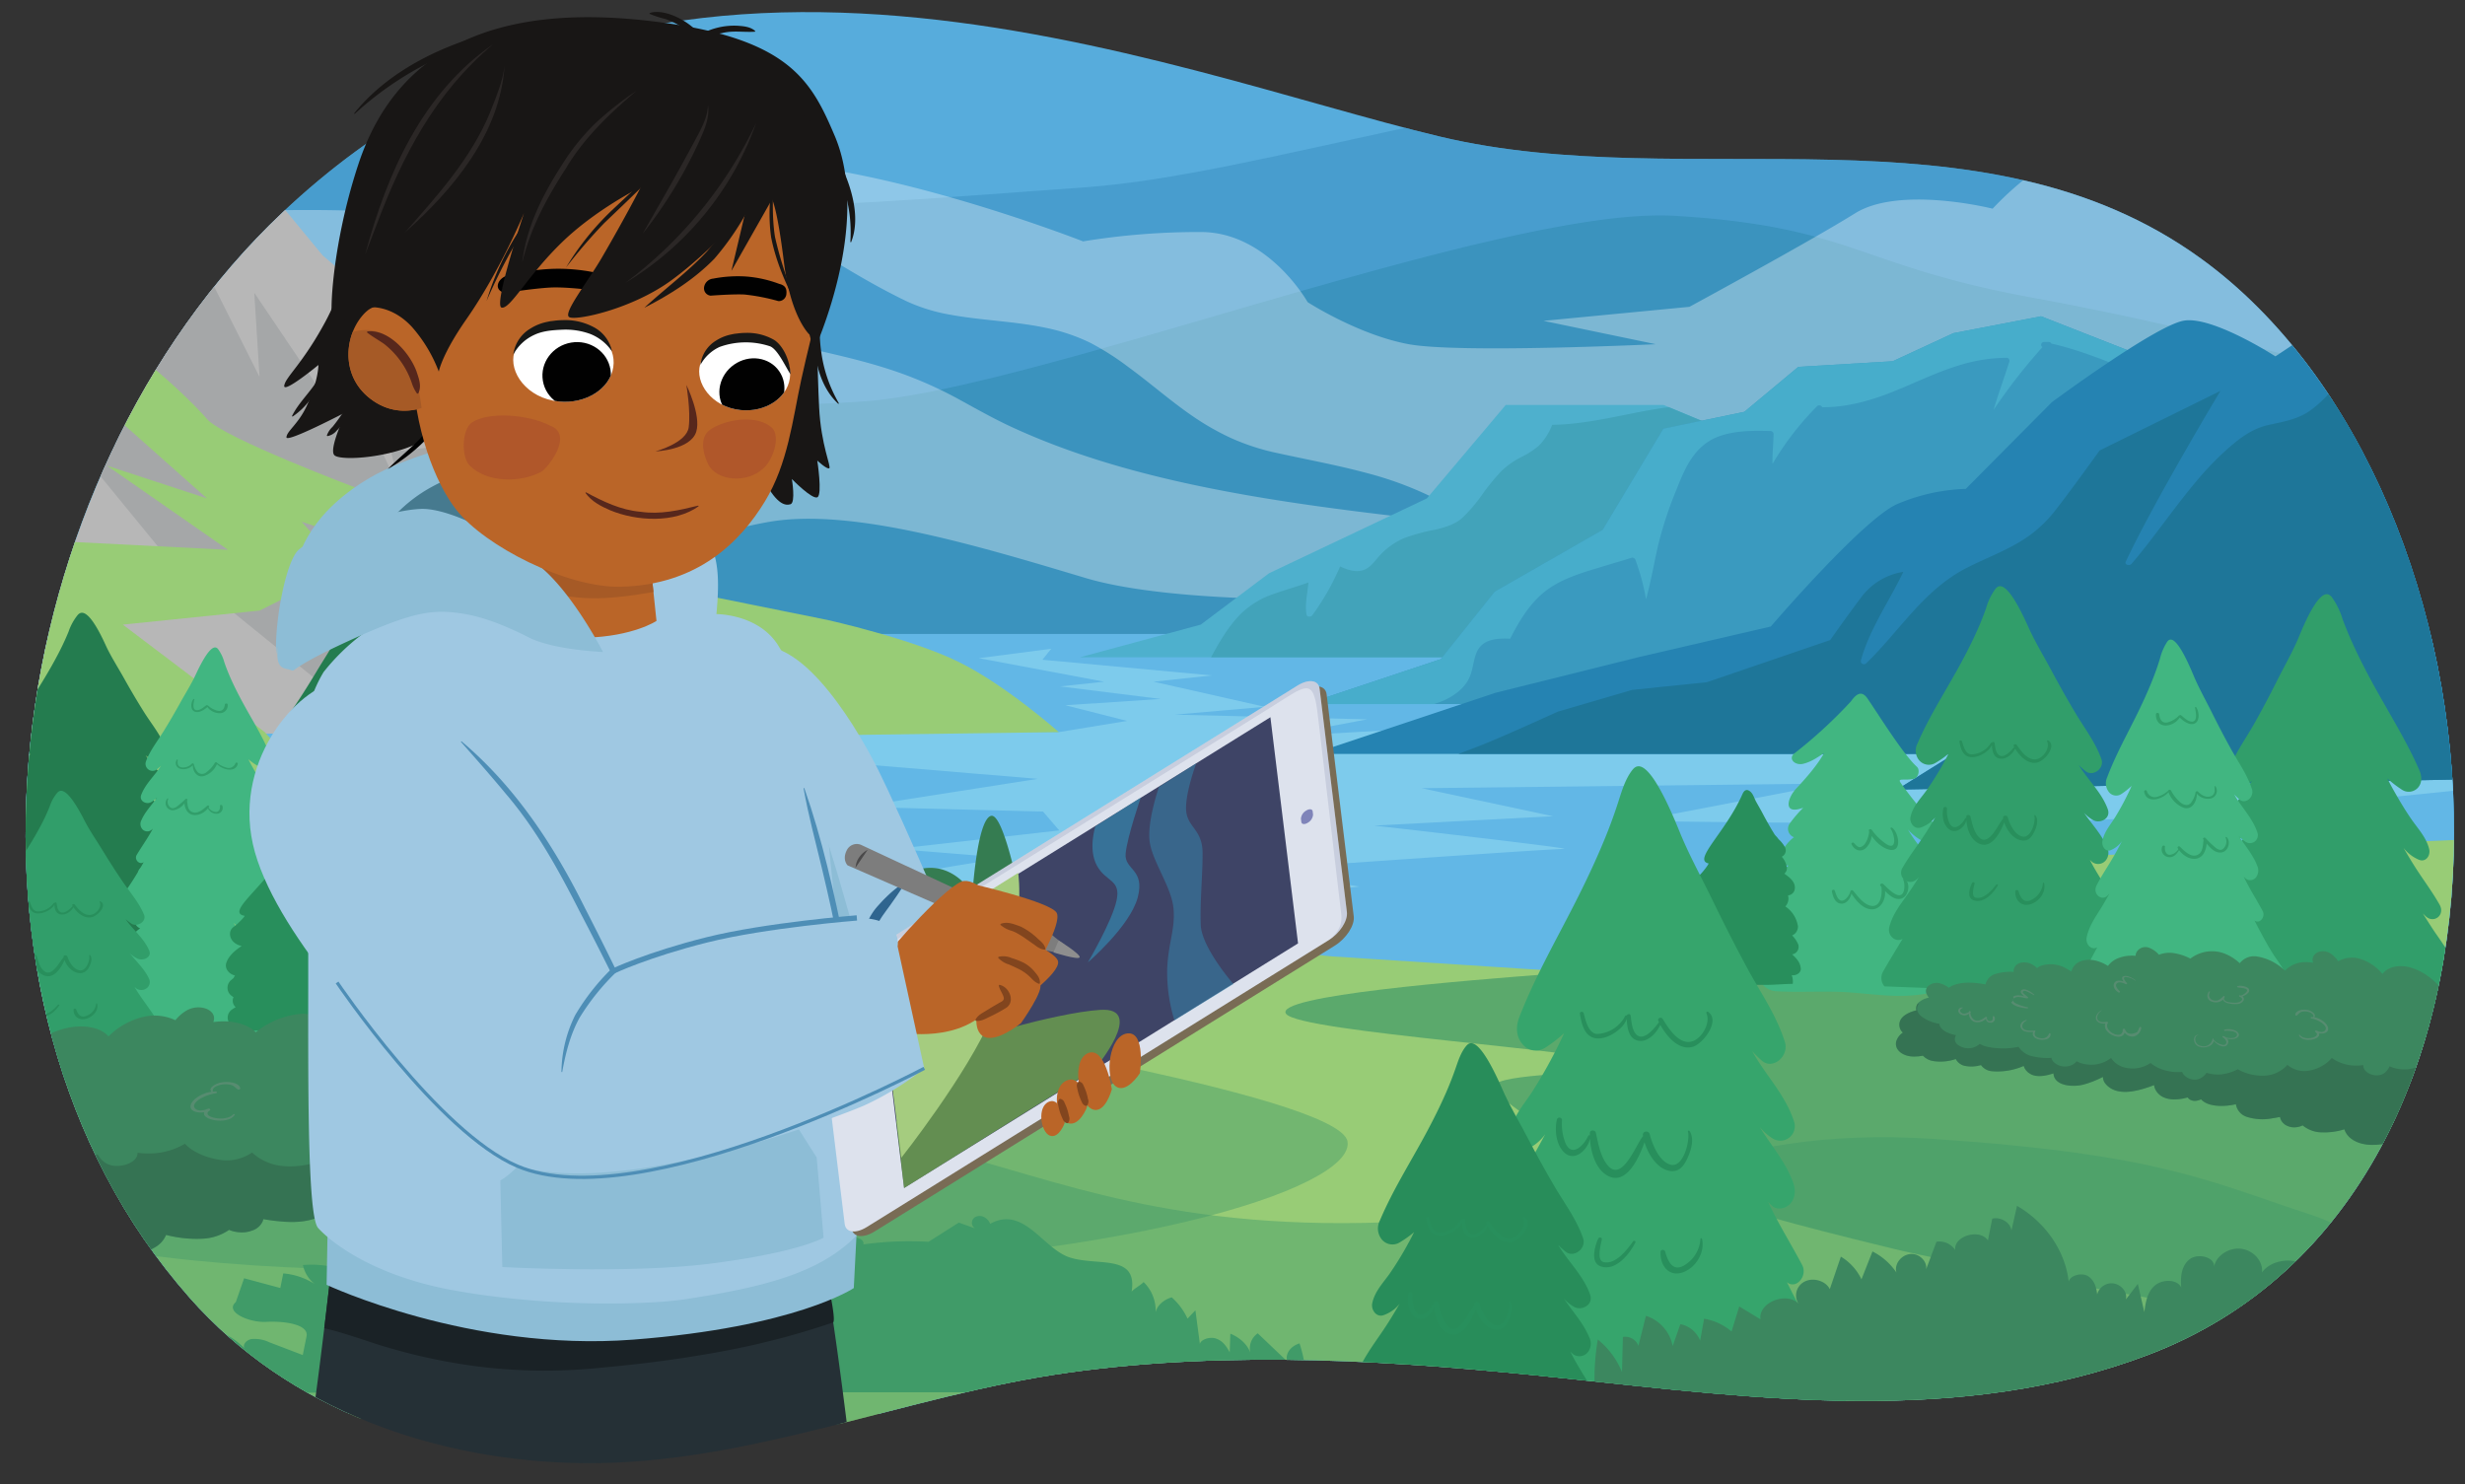 <svg xmlns="http://www.w3.org/2000/svg" xmlns:xlink="http://www.w3.org/1999/xlink" width="760" height="457.654" viewBox="0 0 760 457.654"><rect x="0" y="0" width="760" height="457.654" fill="#333333" stroke="none"/><defs><clipPath id="a"><path d="M444.072,42.136c76.346,18.179,166.557-11.73,234.583,37.627,99.476,72.175,113.875,288.4-16.256,337.909C604.489,439.7,542.065,431.2,482.093,424.9c-50.637-5.32-102.036-8.805-152.685-1.724-50.081,7-98.7,28.535-149.724,27.916-45.145-.549-90.646-16.366-121.138-50.889C-23.427,307.393-.156,147.9,87.138,65.474,203.576-44.469,358.759,21.82,444.072,42.136Z" fill="none"/></clipPath><clipPath id="b"><path d="M759.574,318.42a10.122,10.122,0,0,0-2.822-6.643,8.147,8.147,0,0,0-1.639-1.28,3.651,3.651,0,0,0-.536-3.212c-2.315-3.638-6.629-7.794-11.706-9.079-2.675-.677-5.724-.365-7.575,1.261a5.475,5.475,0,0,0-.748.805,14.679,14.679,0,0,0-6.794-4.622,8.646,8.646,0,0,0-6.853.712,8.928,8.928,0,0,0-2.167-2.263c-2.638-1.9-6.241-.321-5.665,2.342.026.122.055.246.083.37a12.443,12.443,0,0,0-2.371-.177,8.54,8.54,0,0,0-6.288,2.637,15.98,15.98,0,0,0-8.738-4.4,5.569,5.569,0,0,0-5.2,2.095,14.653,14.653,0,0,0-5.224-3.171,10.942,10.942,0,0,0-10,1.745,16.341,16.341,0,0,0-5.672-1.769,8.844,8.844,0,0,0-4.023.586,7.34,7.34,0,0,0-3.2-2.216,3.145,3.145,0,0,0-3.75,1.508,2.46,2.46,0,0,0-.241,1.039,11.5,11.5,0,0,0-5.123.625,7.11,7.11,0,0,0-3.4,2.484c-2.422-1.533-5.39-2.392-8.056-1.561a4.576,4.576,0,0,0-3.235,3.3c-.478-.314-.982-.611-1.489-.894a9.6,9.6,0,0,0-7.567-.978,4.076,4.076,0,0,0-1.519.825,6.026,6.026,0,0,0-3.028-1.7c-1.827-.3-3.35.208-3.985,1.6a2.389,2.389,0,0,0-.188,1.259,15.7,15.7,0,0,0-5.384.551,4.472,4.472,0,0,0-3.322,3.3c-3.152-.591-6.56-.882-9.5.1a6.135,6.135,0,0,0-1.8.942,7.5,7.5,0,0,0-2.578-1.325,3.935,3.935,0,0,0-3.982.993c-.927,1.158-.393,2.306.4,3.367a6.651,6.651,0,0,0-2.672,1.138,2.576,2.576,0,0,0-1.185,2.774c-2.1.512-3.935,1.445-4.754,2.739a3.238,3.238,0,0,0,.6,4.124,5.092,5.092,0,0,0-2.035,2.666c-.682,2.731,2.167,4.784,5.57,4.721a14.731,14.731,0,0,0,2.66-.261,5.518,5.518,0,0,0,3.316,1.668,14.665,14.665,0,0,0,6.811-.641,4.114,4.114,0,0,0,2.717,2.091,10.235,10.235,0,0,0,5.058-.228,4.613,4.613,0,0,0,3.375,1.891,20.149,20.149,0,0,0,9.786-1.621,4.262,4.262,0,0,0,1.984,2.414c2.02,1.267,5.006.591,7.2-.121a3.705,3.705,0,0,0,.075.6c.715,3.331,6.011,3.655,9.133,2.864a30.087,30.087,0,0,0,5.563-2.142c.157-.075.319-.15.482-.226a3.289,3.289,0,0,0,.9,2.236c3.251,3.742,9.209,2.272,13.292.858.478-.166,1.01-.359,1.57-.579a3.621,3.621,0,0,0,.332,1.2c1.69,3.606,6.266,3.7,10.015,2.605a2.389,2.389,0,0,0,.892.765,3.165,3.165,0,0,0,2.43.1c-.39.109-.466.133-.23.069a4.7,4.7,0,0,0,1.05-.353c2.04,2.269,6.429,2.282,9.574,1.746.384-.066.772-.146,1.162-.234a4.93,4.93,0,0,0,3.223,3.845,15.946,15.946,0,0,0,8.054.489c.774-.107,1.55-.246,2.321-.41a3.035,3.035,0,0,0,.168.632,3.8,3.8,0,0,0,1.9,2.035,5.19,5.19,0,0,0,3.212.464,5.936,5.936,0,0,0,1.318-.353,4.048,4.048,0,0,0,.379-.184A9.436,9.436,0,0,0,715.5,349.1a21.289,21.289,0,0,0,7.309-.914A5.921,5.921,0,0,0,725,351.126c3.405,2.475,8.326,2.073,12.227,1.057a19.154,19.154,0,0,0,2.907-1.015,4.7,4.7,0,0,0,.053,1.362c.718,3.855,7.241,4.172,10.686,3.305a11.89,11.89,0,0,0,5.806-3.03c.651-.682,1.149-2.554-.117-3.085,2.124-3.722,2.535-7.791,2.587-11.933.055-4.328.66-8.59.774-12.91A55.889,55.889,0,0,0,759.574,318.42Z" fill="none"/></clipPath><clipPath id="c"><path d="M-4.352,342.706a12.021,12.021,0,0,1,4.264-8.488,12.236,12.236,0,0,1,2.476-1.635,4.081,4.081,0,0,1,.81-4.1c3.5-4.649,10.016-9.958,17.686-11.6,4.041-.865,8.648-.467,11.444,1.611a7.571,7.571,0,0,1,1.131,1.029,22.646,22.646,0,0,1,10.263-5.9,15.2,15.2,0,0,1,10.354.909,12.569,12.569,0,0,1,3.274-2.891c3.986-2.428,9.43-.41,8.56,2.992-.04.156-.083.315-.126.473a22.169,22.169,0,0,1,3.583-.226c4.047.092,7.516,1.4,9.5,3.369a25.979,25.979,0,0,1,13.2-5.617,9.184,9.184,0,0,1,7.855,2.676,23.178,23.178,0,0,1,7.893-4.051c5.138-1.464,11.656-.367,15.1,2.229a28.027,28.027,0,0,1,8.568-2.26,15.608,15.608,0,0,1,6.079.748,11.29,11.29,0,0,1,4.832-2.83,5.119,5.119,0,0,1,5.665,1.927,2.748,2.748,0,0,1,.365,1.326,20.349,20.349,0,0,1,7.739.8,10.807,10.807,0,0,1,5.132,3.173c3.66-1.958,8.144-3.056,12.172-1.994,2.764.729,4.349,2.37,4.888,4.211.722-.4,1.483-.781,2.25-1.143a16.824,16.824,0,0,1,11.432-1.248,6.529,6.529,0,0,1,2.3,1.054,9.636,9.636,0,0,1,4.574-2.167c2.761-.38,5.062.265,6.021,2.048a2.625,2.625,0,0,1,.284,1.607,27.921,27.921,0,0,1,8.135.705c2.734.712,4.693,2.368,5.019,4.211,4.762-.755,9.911-1.127,14.354.126a9.987,9.987,0,0,1,2.717,1.2,12.224,12.224,0,0,1,3.894-1.692c2.25-.5,4.781-.037,6.016,1.269,1.4,1.479.595,2.946-.6,4.3a11.067,11.067,0,0,1,4.037,1.454c1.7,1.1,2.15,2.345,1.79,3.544,3.172.654,5.945,1.847,7.183,3.5,1.378,1.84.752,3.772-.9,5.269a6.749,6.749,0,0,1,3.074,3.406c1.031,3.49-3.273,6.113-8.415,6.032a26.44,26.44,0,0,1-4.019-.333,8.939,8.939,0,0,1-5.009,2.131,26.014,26.014,0,0,1-10.292-.819,6.155,6.155,0,0,1-4.1,2.671,18.16,18.16,0,0,1-7.642-.292c-.894,1.273-2.987,2.222-5.1,2.416a35.444,35.444,0,0,1-14.785-2.07,5.729,5.729,0,0,1-3,3.084c-3.052,1.618-7.563.755-10.884-.155a4,4,0,0,1-.113.763c-1.08,4.256-9.082,4.67-13.8,3.658a50.892,50.892,0,0,1-8.4-2.736c-.236-.1-.481-.192-.728-.289a3.869,3.869,0,0,1-1.354,2.857c-4.912,4.781-13.914,2.9-20.082,1.1-.722-.211-1.527-.459-2.373-.739a4.07,4.07,0,0,1-.5,1.533c-2.554,4.607-9.467,4.728-15.132,3.328a3.509,3.509,0,0,1-1.348.977,5.578,5.578,0,0,1-3.67.129q.883.208.346.089a8.136,8.136,0,0,1-1.585-.452c-3.083,2.9-9.714,2.915-14.465,2.231-.581-.084-1.167-.187-1.755-.3-.254,1.991-2.115,4.023-4.871,4.913-3.959,1.278-8.034,1.107-12.168.624-1.169-.136-2.342-.314-3.507-.524a3.351,3.351,0,0,1-.253.808,5.283,5.283,0,0,1-2.875,2.6,9.127,9.127,0,0,1-4.853.592,10.238,10.238,0,0,1-1.99-.451c-.206-.072-.393-.152-.574-.235a15.8,15.8,0,0,1-8.392,2.738A37.685,37.685,0,0,1,51.2,380.732a7.8,7.8,0,0,1-3.309,3.758c-5.145,3.162-12.579,2.648-18.474,1.35a32.387,32.387,0,0,1-4.391-1.3,5.149,5.149,0,0,1-.08,1.74C23.858,391.209,14,391.614,8.8,390.506a19.232,19.232,0,0,1-8.772-3.871c-.985-.872-1.737-3.264.177-3.941-3.21-4.756-3.83-9.954-3.91-15.245-.082-5.53-1-10.975-1.168-16.5A60.442,60.442,0,0,1-4.352,342.706Z" fill="none"/></clipPath><clipPath id="d"><path d="M267.231,378.313c-3.429,2.129-6.472,1.7-6.8-.952l-8.42-68.9c-.325-2.655,2.192-6.533,5.621-8.663L400.05,211.355c3.429-2.129,6.472-1.7,6.8.952l8.421,68.9c.324,2.655-2.193,6.533-5.621,8.662Z" fill="#dde2ed"/></clipPath><clipPath id="e"><path d="M175.787,100.235c-9.875.03-15.677,3.147-17.225,8.4-1.78,6.05,3.849,14.176,13.816,15.155,8.217.807,15.69-3.888,16.708-10.608S184.087,100.21,175.787,100.235Z" fill="#fff"/></clipPath><clipPath id="f"><path d="M231.524,104.651c-8.95-.02-14.224,2.834-15.652,7.688-1.643,5.586,3.418,13.128,12.446,14.081,7.443.786,14.238-3.519,15.195-9.728S239.046,104.668,231.524,104.651Z" fill="#fff"/></clipPath></defs><g clip-path="url(#a)"><rect x="-1.768" y="-2.532" width="762.421" height="438.474" transform="translate(758.884 433.409) rotate(180)" fill="#57acdc"/><path d="M120.576,41.254c84.13,28.59,115.651,23.491,214.038,16.494,52.969-3.767,136.325-32.93,189.293-29.69,54.693,3.345,88.6,19.714,142.28,29.69,45.819,8.516,50.687,9.783,94.466,24.545V392.019H-1.768V33.556C5.369,30.53,50.4,17.4,120.576,41.254Z" fill="#4096c6" opacity="0.63"/><path d="M19.768,137.672c89.984-35.76,148.412-6.949,246.8-13.946,52.969-3.766,196.949-60.421,249.917-57.181,54.693,3.346,55.664,15.107,109.343,25.083a986.141,986.141,0,0,1,134.826,34.587V435.941H-1.768V146.552C5.369,143.527,12.535,140.547,19.768,137.672Z" fill="#338db5" opacity="0.63"/><path d="M-7.91,32.627c24.236,0,38.2,21.614,53.783,28.818s47.427,0,90.7,5.764,50.2,17.291,50.2,17.291,1.422-1.009,4.141-2.573c6.949,5.841,14.2,11.581,22.839,15.323A134.9,134.9,0,0,0,230,102.645c5.5,1.585,11.094,2.923,16.7,4.194,10.878,2.465,21.8,4.806,32.2,8.641a127.08,127.08,0,0,1,17.374,7.973c5.267,2.9,10.466,5.815,15.979,8.349,21.6,9.926,45.2,15.956,68.935,20.276,23.7,4.315,47.731,6.906,71.707,9.654,1.084.125,1.141-1.167.491-1.609-2.112-1.434-4.277-2.8-6.512-4.083a107.531,107.531,0,0,0-25.4-10.18c-9.075-2.452-18.383-4.137-27.582-6.163a70.058,70.058,0,0,1-14.332-4.637,79.339,79.339,0,0,1-11.447-6.487c-7.022-4.752-13.266-10.336-20.085-15.306a83.7,83.7,0,0,0-11.935-7.614,57.815,57.815,0,0,0-13.865-4.629c-9.532-1.99-19.385-2.215-28.967-3.951a53.908,53.908,0,0,1-14.022-4.326c-3.981-1.93-7.875-4-11.7-6.164C260.853,82.8,254.4,78.709,247.7,74.943,242.479,72.01,158.64,54.966,152.974,52.8c6.45-1.315,62.041-2.35,69.712-2.882,41.546-2.882,111.236,24.5,111.236,24.5a220.943,220.943,0,0,1,36.327-2.882c20.773,0,32.916,21.614,32.916,21.614s15.58,10.086,31.16,12.968,76.168,0,76.168,0l-34.622-7.2,45.008-4.322s37.206-20.173,51.055-28.819,42.424-1.441,42.424-1.441A99.236,99.236,0,0,1,644.2,42.714c12.237-5.723,36.737-1.763,38.541-1.461-.562-.157-2.335-1.647,14.706-15.83,19.042-15.851,64.05-5.764,69.243-7.2l-1.731,77.81-62.319,37.463L443.168,183.924s-75.006,4.322-108.62-5.764-72.061-21.614-97.272-17.291-61.343,20.235-95.65,15.85c-10.2-1.3-25.6-40.248-72.954-37.464-77.8,4.575-96.548-53.314-96.548-53.314S-32.145,32.627-7.91,32.627Z" fill="#fffefe" opacity="0.33"/><rect x="-2.66" y="195.451" width="773.309" height="138.328" transform="translate(767.989 529.23) rotate(180)" fill="#62b7e6"/><path d="M790.1,240.12s-98.893,11.527-152.393,12.968-132.938,0-132.938,0l59.985-11.528L438.305,243l40.529,8.646-55.12,2.882s63.226,7.2,58.363,7.2-96.048,6.455-96.048,6.455l33.142,5.143a589,589,0,0,1-76.805,3.741c-53.659-.935-77.529-5.252-77.529-5.252l44.913-7.373-33.565-2.714,50.4-5.7-5-5.825-56.742-1.441,55.12-8.645L268.079,235.8,60.566,224.269l265.876,1.441,21.069-3.449-19.045-4.837,29.384-1.934-31.016-3.869,13.6-1.451L301.8,202.915l22.31-2.9-2.72,3.386,52.237,4.836-17.957,1.935,34.281,7.738L362.2,220.326l59.312,1.451-28.3,5.32,51.694-2.9Z" fill="#7dcbec"/><path d="M561.515,145.019l-48.636-20.173H464.244l-24.318,28.818L391.29,176.719l-21.076,15.85-37.287,10.087H529.091C527.47,202.656,561.515,145.019,561.515,145.019Z" fill="#4eb0cd"/><path d="M373.389,202.656c2.564-4.754,5.284-9.472,9.17-13.4a26.576,26.576,0,0,1,10.322-6.2c3.472-1.246,7.056-2.23,10.527-3.476-.25,3.318-1.148,6.571-.589,9.916.131.78,1.379.772,1.776.206a77.5,77.5,0,0,0,8.587-15.07c2.25,1.055,4.927,1.992,7.353,1.054,2.167-.839,3.418-2.845,4.844-4.409a22,22,0,0,1,7.556-5.379,58.6,58.6,0,0,1,9.588-2.607c2.981-.7,6.066-1.6,8.279-3.586a47.717,47.717,0,0,0,6.018-6.992,68,68,0,0,1,6.053-7.444,25.237,25.237,0,0,1,6.12-4.334,24.727,24.727,0,0,0,5.421-3.51,17.7,17.7,0,0,0,4.134-6.453c12.227-.156,23.933-3.893,35.968-5.446l47,19.494s-34.045,57.637-32.424,57.637Z" fill="#42a3ba"/><polygon points="664.651 111.374 629.3 97.513 602.267 102.711 583.552 111.374 554.44 113.106 537.804 126.968 512.85 132.165 494.135 163.353 460.863 182.412 444.228 203.204 402.638 217.065 639.698 217.065 664.651 111.374" fill="#3a9abf"/><path d="M632.473,105.917a.89.89,0,0,0-.836-.484h-1.373a.862.862,0,0,0-.536,1.587,175.652,175.652,0,0,0-15.075,19.352c1.451-5.029,3.333-9.959,4.879-14.965a.9.9,0,0,0-.937-1.093,49.648,49.648,0,0,0-13.2,1.917c-7.376,2.072-14.154,5.448-21.162,8.3-7.111,2.89-14.547,5.048-22.419,5.027a1,1,0,0,0-1.559-.346A90.51,90.51,0,0,0,546.5,143.023c-.127-3.083.29-6.2.306-9.274a.938.938,0,0,0-.972-.863c-5.161-.14-10.736-.157-15.617,1.556-7.726,2.712-10.7,9.838-13.25,16.3a119.615,119.615,0,0,0-5.738,17.361c-1.261,5.554-2.227,11.166-3.719,16.675a68.8,68.8,0,0,0-3.3-12.214,1.012,1.012,0,0,0-1.195-.6c-4.067,1.28-8.175,2.452-12.249,3.714-5.147,1.593-10.29,3.4-14.413,6.665-4.919,3.9-8.044,9.311-10.745,14.57-3.858-.228-8.254.157-10.054,3.651-1.328,2.579-1.3,5.537-2.443,8.179-1.508,3.475-4.911,5.963-8.629,7.486-.771.315-1.568.574-2.361.839H402.638l41.59-13.861,16.635-20.792,33.272-19.059,18.715-31.188,24.954-5.2,16.635-13.861,29.113-1.732,18.715-8.663,27.033-5.2,35.351,13.861-1.291,5.469C653.166,112.964,643.251,108.375,632.473,105.917Z" fill="#47adcb"/><path d="M759.893,240.29V91.014s-26.519-1.572-31.822,1.571-26.519,17.285-26.519,17.285-19.447-12.571-28.287-11S632.6,124.012,632.6,124.012l-26.519,26.712a58.46,58.46,0,0,0-21.215,4.714c-10.608,4.714-38.895,37.712-38.895,37.712l-40.662,9.428-44.2,11L404.54,232.434H602.548l-17.679,11Z" fill="#2583b2"/><path d="M449.628,232.434c3.392-1.256,6.775-2.534,10.1-3.926,6.931-2.9,20.573-9.106,20.573-9.106l22.877-6.7,23.064-2.376,38.029-12.986s6.138-8.686,9.388-12.938a19.931,19.931,0,0,1,13.169-8.092c-4.369,9.142-10.442,17.622-13.1,27.37a.971.971,0,0,0,1.623.84c10.1-9.681,17.621-22.519,30.784-29.316,5.726-2.956,11.909-5.2,17.34-8.6a39.19,39.19,0,0,0,10.069-9.07c4.8-6.1,13.8-18.649,13.8-18.649l37.24-18.362s-20.764,34.6-29.176,52.659c-.462.992,1.182,1.361,1.775.665,6.987-8.186,12.9-17.046,19.82-25.274a93.729,93.729,0,0,1,10.2-10.552c3.664-3.18,7.462-6.015,12.545-7.083,4.558-.957,8.877-1.749,12.62-4.438,3.575-2.568,6.4-5.893,9.264-9.057,2.92-3.223,9.62-9.1,9.62-9.1l13.5-6s10.216-2.4,15.137-3.927V240.29l-175.024,3.143,17.679-11Z" fill="#1e7699"/><path d="M302.124,224.269s-71.332-31.7-82.681-40.345-32.424-27.378-32.424-27.378L169.186,155.1s-14.59-25.936-22.7-34.582S99.475,78.737,99.475,78.737L81.642,57.123,52.46,38.391,16.794,13.9H-17.251l-17.833,89.337L-28.6,227.151Z" fill="#b7b7b7"/><polygon points="190.262 224.269 133.52 137.814 120.551 139.255 123.793 152.223 101.096 103.232 97.854 119.082 78.4 90.264 80.021 116.2 45.976 48.477 26.521 39.832 33.006 83.059 18.415 57.123 13.552 88.823 -7.91 32.627 -14.009 149.342 -8.384 98.729 52.333 172.931 115.687 224.269 190.262 224.269" fill="#a5a7a8"/><path d="M326.442,225.71S310.23,211.3,295.639,204.1s-40.529-12.969-40.529-12.969l-35.667-7.2-37.287-2.882-71.333-30.259s-42.151-15.851-47.014-21.614S37.87,103.232,29.764,103.232-14.009,91.705-14.009,91.705l48.636,36.023,29.182,25.936-30.8-10.086,37.288,25.936-56.742-2.881-22.7,14.409,7.377,254.9,522.753,5.907H760.653l-1.352-183s-129.7,5.763-137.8,5.763,1.622,12.968,1.622,12.968l-43.773,4.323,37.288,11.528-116.726,7.2-89.166-5.763L354,289.111l-123.21,1.441-50.257-11.528,17.833-10.086-92.408-15.85L81.642,225.71,37.87,192.569l42.151-4.323,25.939-12.968L92.99,160.869l48.636,15.85,35.666,28.818,43.773,21.614Z" fill="#98cc76"/><path d="M713.031,374.678c-31.757-10.349-46.576-18.817-116.441-23.521s-91.036,21.639-163.017,25.4S325.6,363.388,290.668,354.92,151.361,331.74,100.34,343.33-21.6,365.269-25.839,380.323s24.071,55.618,24.071,55.618l803.717,10.241S744.788,385.027,713.031,374.678Z" fill="#429b69" opacity="0.45"/><path d="M168.913,289.045s115.172,5.593,118.962,12.329-16.422,13.473-16.422,13.473S412.932,337.3,415.459,351.9s-72,38.173-188.218,39.3-247.59,6.736-253.906-44.91S168.913,289.045,168.913,289.045Z" fill="#429b69" opacity="0.43"/><path d="M591.3,293.765s-89.977,4.7-114.323,6.586-84.685,6.586-80.451,12.231,95.27,11.29,99.5,15.054-30.7,2.822-34.932,6.585,34.932,26.344,57.162,32.93,30.7,9.408,65.63,17.876,182.072,32.93,182.072,32.93l6.351-125.133Z" fill="#429b69" opacity="0.7"/><path d="M601.157,296.194c1.9-.379,3.233-2.411,2.248-4.13-1.489-2.6-3.894-4.151-6.279-6.022q-1.515-1.189-3.008-2.392c2.293.178,4.958-1.671,4.134-3.99-.9-2.532-3.189-4.106-5.062-6.044q-.57-.589-1.127-1.185a6.927,6.927,0,0,0,2.3.492c2.364.076,5.032-2.347,4.146-4.571-1.093-2.741-3.988-4.368-5.972-6.6a40.1,40.1,0,0,1-4.3-6.041,15.31,15.31,0,0,0,5.77,4.16c2.539.993,4.135-1.942,3.4-3.719-1.165-2.828-3.658-5.005-5.651-7.352-2.022-2.384-3.922-4.862-5.712-7.4-1.209-1.715,1.119-.623,4.052-1.306,1.443-.336,1.922-2.793.921-3.687-4.131-3.7-11.72-15.912-15.025-20.742-1.781-2.839-3.488-2.029-5.295.544a145.2,145.2,0,0,1-17.455,16.06c-2.019,1.607.116,3.851,2.761,3.2,2.461-.6,4.4-2,6.47-3.335h0c-.4.355-1.558,3.429-8.668,10.974-2.7,2.872-4.275,8.321,2.161,5.914a39.877,39.877,0,0,0-4.242,4.979,2.755,2.755,0,0,0,1.377,4.109,13.14,13.14,0,0,0-4.275,5.758c-.545,1.838.894,3.083,2.643,2.989-2.181,1.591-4.547,3.325-5.232,5.687a2.893,2.893,0,0,0,2.286,3.705c-2.382,2.406-5.372,4.935-5.712,8.088a2.8,2.8,0,0,0,2.918,2.855c.044,0,.086-.014.129-.019a3.18,3.18,0,0,0,.313,1.7,22.6,22.6,0,0,0-1.01,5.828,18.862,18.862,0,0,1-1.917,3.081c-2.657,3.406.367,7.594,4.425,7.823,7.681.432,15.44-.219,23.086.387,8.023.636,15.816,1.853,23.907.192a5.319,5.319,0,0,0,3.048-1.735c.031,0,.06.006.09.006a8.244,8.244,0,0,0,5.6,1.155,2.734,2.734,0,0,0,2.194-2.42C605.687,300.412,603.575,298.147,601.157,296.194Z" fill="#41b681"/><path d="M555.211,298.536c-.228-1.918-1.264-3-2.653-4.293l-.009-.009a2.355,2.355,0,0,0,1.914-2.945,8.273,8.273,0,0,0-1.916-2.887,3,3,0,0,0,1.795-2.8,9.01,9.01,0,0,0-3.887-6.144,3.565,3.565,0,0,0,.944-2.589,3.927,3.927,0,0,0-.118-.827,2.274,2.274,0,0,0,2.1-2.176c.132-1.6-1.027-2.839-2.24-3.777-.308-.238-.649-.494-1.008-.733a2.18,2.18,0,0,0,.8-1.729,6.216,6.216,0,0,0-1.592-3.5,2.152,2.152,0,0,0,.986-2.957,9.75,9.75,0,0,0-1.972-2.451,6.536,6.536,0,0,0-.779-.948c-.146-.15-.283-.309-.417-.472-.351-.609-.749-1.2-1.091-1.8-.845-1.484-1.7-2.964-2.489-4.476-.683-1.305-1.426-2.573-2.14-3.862-.635-1.149-.975-2.789-2.252-3.421-.008,0-1.135-.8-1.943,1.043-5.157,11.776-15.417,20.346-10.5,21.4.29.062-1.817,2.781-2.6,3.493-1.644,1.293-1.359,4.025.027,5.391a3.8,3.8,0,0,0,1.8,1.01c-.145.127-.288.254-.428.378a10.764,10.764,0,0,0-3.531,5.227,3.447,3.447,0,0,0,2.2,4.087,3.624,3.624,0,0,0-.344.789c-.163.172-.323.348-.475.531a3.841,3.841,0,0,0,.028,5.43,3.577,3.577,0,0,0,.393.336c-.03.07-.064.135-.093.206a3.355,3.355,0,0,0,.606,3.067,11.491,11.491,0,0,0-.918.752,3.826,3.826,0,0,0-.6,4.7,3.908,3.908,0,0,0,1.35,1.349q-.31.447-.575.892c6.884,0,13.762-.208,20.645-.18,2.738.011,5.635-.285,8.5-.311a5.413,5.413,0,0,0-.312-2.668,3.885,3.885,0,0,0,.592.011C554.109,300.615,555.357,299.765,555.211,298.536Z" fill="#288f5c"/><path d="M657.8,305.205c.246.58.474,1.17.692,1.765a17.348,17.348,0,0,0-2.651-.257c-1.843.007-3.688.029-5.532.042l-18.761-.718c-3.249-.216-6.5-.406-9.756-.432-.589,0-1.18-.007-1.769-.009L581.012,304.1a4,4,0,0,1-.457-4.507c1.955-3.429,4.006-6.79,6.061-10.148h0c-2.223,1.254-4.739-1.026-4.127-3.565,1.083-4.487,4.222-7.93,6.667-11.627q1.24-1.877,2.457-3.769c-.28.263-.561.523-.848.771a2.833,2.833,0,0,1-4.22-3.658c1.682-2.948,3.648-5.573,5.566-8.346,1.623-2.349,3.121-4.788,4.577-7.255a9.758,9.758,0,0,1-4.606,3.166c-1.9.554-3.446-1.5-3.022-3.371.729-3.219,3.006-5.466,4.843-8.014a90.876,90.876,0,0,0,5.364-8.587c.516-.915,1-1.844,1.468-2.782a28.579,28.579,0,0,1-4.14,2.884,3.911,3.911,0,0,1-4.848-.852,4.652,4.652,0,0,1-.567-5.187c3.516-8.176,8.356-15.651,12.618-23.378,2.15-3.9,4.193-7.86,6-11.954q1.394-3.151,2.548-6.413a18.4,18.4,0,0,1,2.96-6.059c1.015-1.168,3.5-2.836,10.119,11.966,1.988,4.446,4.6,8.7,6.909,13.016,2.434,4.547,4.956,9.053,7.6,13.47,2.786,4.656,6.145,8.97,7.974,14.163,1,2.853-2.594,5.457-4.833,3.731a21.565,21.565,0,0,1-2.154-1.918c.158.248.311.5.471.744,2.787,4.283,6.7,7.944,8.464,12.839,1.048,2.915-2.367,4.527-4.428,3.417a11.12,11.12,0,0,1-2.88-2.281c2.4,3.524,5.45,6.653,7.107,10.653a3.7,3.7,0,0,1-.559,4.18,3.071,3.071,0,0,1-3.956.391c-.274-.235-.54-.478-.8-.725,2.175,4.275,4.88,8.1,7.277,12.236,1.227,2.116-1.31,4.8-3.258,3.325q.563,1.027,1.136,2.044c1.855,3.257,3.723,6.5,5.806,9.608,2.064,3.073,4.686,5.632,5.733,9.287A2.857,2.857,0,0,1,657.8,305.205Z" fill="#319e6a"/><path d="M631.515,228.293c-.2-.126-.477.068-.373.263,1.048,1.967-1.277,5.589-3.872,5.57-2.434-.018-4.4-2.894-5.461-4.456-.325-.481-1.189-.166-.929.364.04.082.083.166.128.251-.829,1.043-3.194,3.811-4.8,2.422-.992-.854-1.061-2.55-1.252-3.673-.072-.431-.691-.367-.825-.03a.251.251,0,0,0-.344.09,7.236,7.236,0,0,1-5.946,3.48c-1.958-.027-2.549-2.812-2.921-4.01-.132-.427-.889-.342-.8.111.351,1.877.917,4.542,3.615,4.762,2.3.187,5.707-1.8,6.391-3.8.067,1.444.318,3.516,1.968,4.111,2.233.805,4.391-1.282,5.209-2.953,1.307,2.2,3.985,5.119,7.029,4.235C630.514,234.394,634.2,229.972,631.515,228.293Z" fill="#288f5c"/><path d="M627.56,251.383c-.1-.139-.419-.1-.357.093.517,1.613-.959,7.252-3.843,6.39-2.4-.718-3.794-3.976-4.326-5.88-.22-.784-1.578-.614-1.454.2.01.062.026.128.037.192a.386.386,0,0,0-.058.044c-1.333,1.377-4.228,8.549-7.213,5.881-1.8-1.612-2.3-4.481-2.822-6.584-.143-.584-1.254-.622-1.277.028-.006.162-.007.329,0,.5a.235.235,0,0,0-.358.064c-.9,1.793-3.411,4.214-4.827,1.481a9.3,9.3,0,0,1-.777-4.5c.031-.618-.96-.7-1.1-.1-.468,1.984-.2,4.782,1.536,6.3,2.275,2,5.123-.554,5.549-2.651.162,2.616,1.212,5.965,3.843,7.224,4,1.913,6.728-3.688,7.816-6.528.839,2.5,2.969,5.573,5.968,5.609,1.67.021,2.623-1.342,3.2-2.491C627.849,255.159,628.645,252.871,627.56,251.383Z" fill="#288f5c"/><path d="M630.2,272.257c-.04-.146-.319-.16-.325.007a6.308,6.308,0,0,1-3.278,5.022c-2.61,1.548-3.7-.675-4.259-2.55-.13-.436-.938-.485-.976.021-.2,2.605,1.772,5.1,5.019,3.9C629.094,277.645,630.871,274.705,630.2,272.257Z" fill="#288f5c"/><path d="M615.491,272.726c-1.212,1.556-3.725,4.6-6.325,4.042-1.58-.337-.551-3.512-.367-4.4.083-.4-.6-.505-.774-.162-.688,1.337-1.812,4.648.53,5.387,3.275,1.032,6.255-2.531,7.423-4.641C616.116,272.705,615.666,272.5,615.491,272.726Z" fill="#288f5c"/><path d="M564.548,434.373c.355.924.684,1.863,1,2.81a22.706,22.706,0,0,0-3.823-.409c-2.658.012-5.318.046-7.979.067L526.686,435.7c-4.685-.344-9.372-.646-14.07-.688-.849-.007-1.7-.011-2.551-.014L453.8,432.619a6.9,6.9,0,0,1-.659-7.172c2.82-5.458,5.777-10.808,8.741-16.153l0,0c-3.206,2-6.834-1.633-5.952-5.675,1.562-7.14,6.089-12.621,9.616-18.5q1.79-2.988,3.543-6c-.4.417-.81.831-1.224,1.226-3.314,3.15-8.467-1.211-6.084-5.822,2.424-4.692,5.261-8.87,8.026-13.284,2.342-3.738,4.5-7.62,6.6-11.547a14.141,14.141,0,0,1-6.643,5.04c-2.739.881-4.97-2.386-4.359-5.366,1.051-5.123,4.336-8.7,6.985-12.756a148.2,148.2,0,0,0,7.736-13.666c.744-1.457,1.444-2.935,2.117-4.428a41.353,41.353,0,0,1-5.971,4.589,5.273,5.273,0,0,1-6.992-1.355c-1.971-2.427-1.906-5.462-.818-8.256,5.071-13.013,12.052-24.91,18.2-37.208,3.1-6.2,6.048-12.512,8.66-19.028q2.01-5.015,3.675-10.206c1.08-3.373,2.166-6.972,4.269-9.643,1.463-1.86,5.048-4.515,14.593,19.045,2.868,7.076,6.63,13.842,9.965,20.717,3.511,7.237,7.148,14.409,10.959,21.439,4.017,7.41,8.861,14.276,11.5,22.541,1.449,4.541-3.741,8.686-6.971,5.939a32.3,32.3,0,0,1-3.106-3.053c.228.395.448.794.679,1.184,4.02,6.817,9.669,12.644,12.207,20.435a4.468,4.468,0,0,1-6.386,5.439,16.422,16.422,0,0,1-4.154-3.631c3.463,5.609,7.86,10.589,10.25,16.956.87,2.322.817,4.839-.8,6.652-1.374,1.534-4.069,2.174-5.706.624-.4-.375-.78-.762-1.157-1.155,3.137,6.8,7.037,12.9,10.5,19.475,1.769,3.367-1.889,7.633-4.7,5.293q.812,1.634,1.638,3.253c2.676,5.184,5.371,10.352,8.375,15.292,2.976,4.891,6.758,8.964,8.267,14.781C570.1,432.069,567.3,434.966,564.548,434.373Z" fill="#36a56c"/><path d="M526.638,311.959a.356.356,0,0,0-.538.418c1.512,3.132-1.841,8.9-5.584,8.866-3.511-.028-6.352-4.606-7.876-7.093-.469-.764-1.716-.263-1.34.58.057.13.12.264.185.4-1.2,1.66-4.607,6.065-6.93,3.855-1.429-1.36-1.53-4.059-1.8-5.847-.1-.685-1-.584-1.19-.047a.343.343,0,0,0-.5.143,10.324,10.324,0,0,1-8.576,5.539c-2.825-.044-3.677-4.476-4.212-6.383-.191-.679-1.283-.544-1.161.177.507,2.988,1.324,7.23,5.214,7.579,3.318.3,8.231-2.864,9.218-6.048.1,2.3.459,5.6,2.838,6.543,3.22,1.281,6.332-2.04,7.512-4.7,1.886,3.5,5.748,8.147,10.138,6.74C525.2,321.669,530.507,314.631,526.638,311.959Z" fill="#288f5c"/><path d="M520.935,348.709c-.147-.221-.6-.158-.516.148.746,2.568-1.382,11.543-5.542,10.171-3.461-1.142-5.473-6.328-6.24-9.358-.316-1.249-2.276-.978-2.1.319.014.1.037.205.053.306a.591.591,0,0,0-.084.069c-1.922,2.193-6.1,13.608-10.4,9.362-2.6-2.566-3.325-7.133-4.069-10.48-.207-.93-1.809-.991-1.842.045-.009.257-.011.524-.008.8a.322.322,0,0,0-.516.1c-1.3,2.855-4.919,6.708-6.962,2.359a16.176,16.176,0,0,1-1.121-7.168.8.8,0,0,0-1.587-.165c-.675,3.157-.283,7.61,2.215,10.032,3.282,3.183,7.389-.88,8-4.219.233,4.164,1.749,9.5,5.543,11.5,5.764,3.044,9.7-5.871,11.272-10.391,1.21,3.975,4.282,8.87,8.608,8.928,2.408.033,3.783-2.137,4.619-3.965C521.351,354.72,522.5,351.078,520.935,348.709Z" fill="#288f5c"/><path d="M524.746,381.933c-.057-.233-.46-.255-.469.012a10.155,10.155,0,0,1-4.728,7.992c-3.764,2.464-5.33-1.075-6.141-4.058-.189-.694-1.354-.772-1.409.034-.281,4.145,2.555,8.121,7.239,6.2C523.147,390.509,525.71,385.829,524.746,381.933Z" fill="#288f5c"/><path d="M503.527,382.68c-1.747,2.477-5.372,7.314-9.121,6.433-2.279-.537-.8-5.59-.53-7,.12-.638-.861-.8-1.116-.257-.993,2.127-2.614,7.4.765,8.573,4.722,1.642,9.021-4.029,10.706-7.386C504.429,382.646,503.78,382.323,503.527,382.68Z" fill="#288f5c"/><path d="M499.013,461.892c.272.655.524,1.319.765,1.99a18.847,18.847,0,0,0-2.928-.29c-2.036.008-4.072.033-6.11.047l-20.72-.809c-3.588-.243-7.177-.457-10.775-.487-.65,0-1.3-.007-1.953-.01l-43.086-1.682a4.583,4.583,0,0,1-.5-5.079c2.159-3.864,4.424-7.652,6.694-11.436h0c-2.455,1.413-5.234-1.156-4.558-4.017,1.2-5.056,4.663-8.937,7.364-13.1q1.37-2.115,2.713-4.246c-.309.295-.62.588-.937.868-2.538,2.23-6.484-.858-4.66-4.122,1.857-3.323,4.029-6.28,6.147-9.4,1.793-2.647,3.447-5.4,5.055-8.176a10.777,10.777,0,0,1-5.086,3.568c-2.1.624-3.807-1.689-3.339-3.8.805-3.627,3.32-6.159,5.349-9.031A102.947,102.947,0,0,0,434.365,383c.57-1.031,1.106-2.078,1.621-3.135a31.486,31.486,0,0,1-4.572,3.249,4.256,4.256,0,0,1-5.354-.959,5.33,5.33,0,0,1-.627-5.846c3.884-9.213,9.23-17.636,13.936-26.344,2.375-4.391,4.631-8.858,6.632-13.471q1.538-3.55,2.814-7.227c.827-2.388,1.658-4.936,3.268-6.827,1.121-1.317,3.866-3.2,11.176,13.484,2.2,5.01,5.077,9.8,7.63,14.668,2.689,5.124,5.474,10.2,8.392,15.179,3.077,5.246,6.786,10.108,8.807,15.96,1.109,3.215-2.865,6.15-5.338,4.2a23.879,23.879,0,0,1-2.379-2.161c.175.28.343.562.52.838,3.078,4.827,7.4,8.952,9.348,14.469,1.157,3.284-2.614,5.1-4.891,3.851a12.366,12.366,0,0,1-3.18-2.571c2.652,3.971,6.019,7.5,7.849,12a4.242,4.242,0,0,1-.617,4.711,3.342,3.342,0,0,1-4.369.441c-.3-.265-.6-.539-.886-.818,2.4,4.818,5.389,9.131,8.037,13.789,1.355,2.384-1.447,5.4-3.6,3.748q.62,1.156,1.254,2.3c2.049,3.671,4.112,7.33,6.413,10.828,2.279,3.463,5.175,6.346,6.331,10.465A3.194,3.194,0,0,1,499.013,461.892Z" fill="#288d5a"/><path d="M469.982,375.222c-.223-.143-.526.076-.412.3,1.159,2.218-1.409,6.3-4.275,6.277-2.689-.019-4.864-3.261-6.031-5.021-.359-.542-1.314-.187-1.027.41.044.092.092.187.142.283-.916,1.175-3.528,4.294-5.306,2.73-1.095-.963-1.172-2.874-1.382-4.14-.08-.485-.764-.414-.912-.033a.272.272,0,0,0-.379.1,7.968,7.968,0,0,1-6.567,3.922c-2.164-.031-2.816-3.17-3.226-4.519-.146-.481-.983-.386-.889.125.388,2.115,1.014,5.119,3.993,5.366,2.541.211,6.3-2.028,7.059-4.283.073,1.628.351,3.962,2.173,4.633,2.466.907,4.849-1.444,5.753-3.327,1.443,2.475,4.4,5.769,7.762,4.773C468.878,382.1,472.945,377.113,469.982,375.222Z" fill="#288f5c"/><path d="M465.615,401.241c-.112-.157-.463-.112-.395.105.572,1.818-1.058,8.172-4.243,7.2-2.651-.809-4.191-4.481-4.779-6.626-.242-.884-1.742-.692-1.6.226.011.07.028.145.041.217a.369.369,0,0,0-.065.049c-1.471,1.552-4.669,9.634-7.966,6.628-1.992-1.817-2.546-5.05-3.116-7.42-.158-.658-1.385-.7-1.411.032-.006.182-.008.371,0,.564a.258.258,0,0,0-.4.072c-.991,2.021-3.767,4.749-5.331,1.67a10.678,10.678,0,0,1-.858-5.075c.035-.7-1.06-.788-1.216-.117-.517,2.235-.216,5.388,1.7,7.1,2.513,2.253,5.658-.623,6.128-2.988.179,2.949,1.339,6.723,4.245,8.142,4.414,2.155,7.429-4.157,8.631-7.357.927,2.814,3.279,6.28,6.592,6.321,1.844.023,2.9-1.512,3.537-2.807C465.934,405.5,466.813,402.918,465.615,401.241Z" fill="#288f5c"/><path d="M468.534,424.764c-.044-.165-.352-.181-.359.008a7.117,7.117,0,0,1-3.621,5.659c-2.882,1.745-4.082-.761-4.7-2.873-.144-.492-1.036-.547-1.078.023-.216,2.935,1.956,5.75,5.543,4.39C467.309,430.836,469.272,427.522,468.534,424.764Z" fill="#288f5c"/><path d="M452.285,425.293c-1.338,1.753-4.113,5.178-6.984,4.554-1.746-.379-.61-3.957-.406-4.957.091-.451-.66-.569-.855-.182-.76,1.506-2,5.238.586,6.07,3.616,1.163,6.908-2.853,8.2-5.23C452.976,425.269,452.478,425.04,452.285,425.293Z" fill="#288f5c"/><path d="M587.156,270.933a.251.251,0,0,0-.364.312c.618,1.25.713,5.722-2.054,4.573-1.631-.677-2.9-2.187-4.134-3.289-.41-.367-1.2.129-.835.553.093.107.2.227.3.352.322,2.18-.2,6.52-3.365,5.8-2.23-.5-4.08-3.1-5.337-4.6-.3-.361-.887-.143-.862.226a.126.126,0,0,0-.033.065c-.154.9-1.684,3.275-3.061,2.647-.991-.451-1.412-2.131-1.715-2.973-.178-.5-.986-.285-.889.21.255,1.312.808,3.523,2.691,3.773,1.836.244,3.085-1.7,3.308-3.134,1.273,2.061,3.824,5.237,6.789,4.874,2.5-.306,3.89-3.32,3.575-5.65,1.309,1.382,3.054,2.815,4.827,2.43C588.518,276.555,589.244,272.144,587.156,270.933Z" fill="#319e6a"/><path d="M583.3,255.167c-.23-.137-.544.134-.386.331,1.088,1.354,2.265,6.9-1.233,4.79a17.5,17.5,0,0,1-4.595-4.457c-.28-.379-1.056-.139-.873.316.022.055.05.114.075.17a7.77,7.77,0,0,1-1.217,3.691,2.541,2.541,0,0,1-1.492,1.158c-.8.172-1.591-.857-2-1.291-.273-.29-.887.022-.735.367.8,1.82,2.883,2.746,4.556,1.086a6.109,6.109,0,0,0,1.672-3.6c1.257,1.876,3.367,3.8,5.517,4.241C586.687,262.812,585.285,256.353,583.3,255.167Z" fill="#319e6a"/><path d="M679.443,313.9c-.234.605-.449,1.222-.653,1.845a16.842,16.842,0,0,1,2.749-.073c1.919.148,3.839.311,5.759.467l19.5.662c3.374.015,6.749.059,10.138.28.613.04,17.107,4.8,17.72,4.842l24.667-3.341a4.3,4.3,0,0,0,.3-4.811c-2.165-3.837-4.427-7.609-6.7-11.376l0,0c2.361,1.517,4.892-.74,4.159-3.518-1.3-4.907-4.7-8.849-7.384-13.011q-1.364-2.113-2.7-4.239c.3.3.6.6.914.892,2.466,2.3,6.082-.37,4.251-3.61-1.863-3.3-4.01-6.271-6.111-9.4-1.78-2.65-3.433-5.385-5.042-8.151a11.821,11.821,0,0,0,4.912,3.757c2,.74,3.534-1.348,3.019-3.394-.881-3.516-3.337-6.106-5.347-8.987-2.151-3.083-4.067-6.345-5.911-9.642-.571-1.023-1.111-2.06-1.634-3.1a34.885,34.885,0,0,0,4.419,3.417,3.822,3.822,0,0,0,5.013-.547c1.366-1.534,1.246-3.588.393-5.533-3.972-9.06-9.295-17.466-14.026-26.1-2.386-4.353-4.664-8.772-6.707-13.312q-1.571-3.495-2.9-7.09a22.8,22.8,0,0,0-3.313-6.741c-1.1-1.334-3.751-3.318-10.075,12.093-1.9,4.628-4.452,9-6.693,13.467-2.36,4.7-4.812,9.355-7.393,13.9-2.722,4.792-6.053,9.173-7.758,14.619-.937,2.99,2.907,6.065,5.172,4.38a19.193,19.193,0,0,0,2.168-1.9c-.154.255-.3.513-.46.764-2.738,4.393-6.675,8.03-8.319,13.159-.979,3.054,2.636,5.047,4.739,4.012a9.925,9.925,0,0,0,2.909-2.233c-2.363,3.607-5.417,6.738-6.988,10.912a4.255,4.255,0,0,0,.741,4.536c1.028,1.11,2.987,1.684,4.131.724.278-.233.545-.474.808-.719-2.1,4.43-4.769,8.339-7.107,12.6-1.2,2.18,1.547,5.256,3.519,3.824-.364.708-.73,1.414-1.1,2.11-1.809,3.362-3.628,6.711-5.677,9.887-2.031,3.148-4.664,5.7-5.612,9.547A3.4,3.4,0,0,0,679.443,313.9Z" fill="#319e6a"/><path d="M702.723,305.024c.2.5.384,1.012.561,1.527a12.384,12.384,0,0,0-2.086-.2c-1.449.024-2.9.061-4.347.09l-14.751-.438c-2.554-.156-5.109-.289-7.67-.28q-.7,0-1.39.01l-30.673-.912a3.778,3.778,0,0,1-.4-3.915c1.5-3,3.085-5.944,4.67-8.885l0,0c-1.735,1.112-3.734-.846-3.276-3.06.81-3.912,3.245-6.937,5.133-10.176q.958-1.644,1.9-3.3c-.218.232-.436.46-.66.678-1.789,1.744-4.621-.6-3.349-3.138,1.3-2.58,2.816-4.883,4.3-7.313,1.255-2.058,2.409-4.193,3.531-6.354a7.729,7.729,0,0,1-3.59,2.8c-1.488.5-2.722-1.27-2.407-2.9.544-2.805,2.312-4.782,3.733-7.016a81.3,81.3,0,0,0,4.137-7.52c.4-.8.769-1.614,1.128-2.434a22.587,22.587,0,0,1-3.227,2.549,2.867,2.867,0,0,1-3.818-.693,4.389,4.389,0,0,1-.493-4.505c2.689-7.145,6.424-13.693,9.7-20.453,1.653-3.41,3.223-6.877,4.608-10.455q1.067-2.753,1.944-5.6a16.816,16.816,0,0,1,2.271-5.3c.787-1.025,2.725-2.5,8.061,10.305,1.6,3.848,3.693,7.518,5.549,11.251,1.955,3.93,3.977,7.823,6.1,11.638,2.232,4.021,4.911,7.739,6.395,12.237.816,2.471-1.988,4.771-3.763,3.292a17.253,17.253,0,0,1-1.71-1.647c.125.214.249.431.377.643,2.228,3.7,5.34,6.841,6.767,11.08a2.44,2.44,0,0,1-3.447,3.015,8.949,8.949,0,0,1-2.285-1.955c1.92,3.042,4.344,5.732,5.682,9.194a3.491,3.491,0,0,1-.4,3.64,2.245,2.245,0,0,1-3.105.379c-.218-.2-.429-.41-.638-.623,1.749,3.7,3.91,7,5.831,10.569.984,1.827-.985,4.184-2.529,2.924.3.592.6,1.182.911,1.765,1.488,2.815,2.986,5.62,4.651,8.3,1.65,2.652,3.734,4.851,4.59,8.019A2.4,2.4,0,0,1,702.723,305.024Z" fill="#41b681"/><path d="M683.1,242.439c-.079-.136-.349-.074-.336.078.1,1.176.276,2.552-1.316,3.024-1.49.441-2.943-.631-3.824-1.527a.383.383,0,0,0-.584.107.129.129,0,0,0-.1.079,7.49,7.49,0,0,1-1.452,3.347c-.9,1-2.086.677-3.045-.013a12.214,12.214,0,0,1-3.111-3.869.5.5,0,0,0-.846.1,8.068,8.068,0,0,1-3.179,1.82,2.52,2.52,0,0,1-3.391-1.7.437.437,0,0,0-.839.2c.676,3.8,5.624,2.42,7.513.153a8.147,8.147,0,0,0,4.662,4.79c2.776.9,4.2-2.4,4.048-4.348a4.419,4.419,0,0,0,4.526,1.438A2.472,2.472,0,0,0,683.1,242.439Z" fill="#319e6a"/><path d="M686.518,258.089a.192.192,0,0,0-.314.208,2.967,2.967,0,0,1-.745,3.355c-.692.7-1.628.238-2.283-.223a35.584,35.584,0,0,1-3.222-3.1.4.4,0,0,0-.259-.1h-.034a.19.19,0,0,0-.053.009c-.271.04-.51.3-.314.528.038.044.077.093.116.14-.26,1.694-.129,4.17-2.264,4.8-1.926.568-3.974-1.65-5.053-2.682-.338-.323-.873.087-.667.441.061.105.128.21.2.316a3.529,3.529,0,0,1-2.636,1.766c-1.38-.008-1.612-1.649-1.5-2.511.055-.423-.668-.448-.815-.094a2.367,2.367,0,0,0,1.735,3.279c1.679.373,2.741-.965,3.431-2.133,1.233,1.659,3.511,3.264,5.849,2.5a3.568,3.568,0,0,0,2.06-2.1,6.514,6.514,0,0,0,.585-2.43c1.042,1.286,2.354,2.686,4.009,2.786C686.95,263,687.965,259.531,686.518,258.089Z" fill="#319e6a"/><path d="M677.109,218.034a.2.2,0,0,0-.357.129c.163.88,1,4.173-.828,4.315-1.223.1-2.619-1.261-3.4-1.92a.432.432,0,0,0-.608.034.267.267,0,0,0-.168.061,7.457,7.457,0,0,1-3.5,2.076c-1.865.361-2.407-1.288-2.528-2.526-.054-.549-.982-.562-1.006,0-.072,1.7.755,3.44,3,3.479a5.281,5.281,0,0,0,4.322-2.494c1,.994,2.81,2.5,4.45,1.93C678.421,222.443,678,219.2,677.109,218.034Z" fill="#319e6a"/><path d="M124.377,275.308c-1.617-.289-2.756-1.843-1.915-3.158,1.269-1.985,3.319-3.173,5.352-4.6q1.292-.909,2.565-1.828c-1.955.136-4.227-1.278-3.524-3.051.768-1.936,2.718-3.14,4.315-4.621q.486-.45.961-.906a6.506,6.506,0,0,1-1.964.376c-2.015.058-4.29-1.8-3.534-3.5.931-2.1,3.4-3.339,5.091-5.046a30.968,30.968,0,0,0,3.667-4.619,13.093,13.093,0,0,1-4.919,3.18,2.23,2.23,0,0,1-2.9-2.843c.994-2.162,3.119-3.826,4.818-5.621,1.724-1.823,3.343-3.717,4.869-5.656,1.031-1.311-.953-.476-3.454-1a1.741,1.741,0,0,1-.785-2.818c3.522-2.826,9.992-12.166,12.809-15.859,1.519-2.17,2.974-1.551,4.515.416a119.483,119.483,0,0,0,14.881,12.279c1.721,1.229-.1,2.944-2.355,2.451a19.061,19.061,0,0,1-5.515-2.551h0c.339.271,1.328,2.621,7.39,8.39,2.305,2.2,3.644,6.362-1.843,4.521a31.506,31.506,0,0,1,3.616,3.807c.961,1.157.149,2.638-1.173,3.141a10.2,10.2,0,0,1,3.644,4.4c.465,1.405-.762,2.357-2.253,2.285,1.859,1.217,3.876,2.542,4.46,4.348a2.216,2.216,0,0,1-1.949,2.833c2.032,1.839,4.58,3.773,4.87,6.184a2.272,2.272,0,0,1-2.487,2.182c-.038,0-.073-.01-.11-.014a2.219,2.219,0,0,1-.267,1.3,15.68,15.68,0,0,1,.861,4.455,14.177,14.177,0,0,0,1.635,2.356c2.264,2.6-.314,5.806-3.773,5.981-6.549.33-13.163-.167-19.682.3-6.839.486-13.483,1.417-20.381.147a4.674,4.674,0,0,1-2.6-1.327c-.026,0-.051,0-.077,0a7.7,7.7,0,0,1-4.774.883,2.187,2.187,0,0,1-1.87-1.851C120.516,278.533,122.316,276.8,124.377,275.308Z" fill="#41b681"/><path d="M163.549,277.1c.194-1.467,1.077-2.3,2.261-3.283l.008-.007a1.814,1.814,0,0,1-1.632-2.251,6.321,6.321,0,0,1,1.633-2.207,2.292,2.292,0,0,1-1.53-2.145,6.854,6.854,0,0,1,3.314-4.7,2.566,2.566,0,0,1-.805-1.979,2.744,2.744,0,0,1,.1-.632,1.841,1.841,0,0,1-1.793-1.664c-.113-1.222.875-2.17,1.91-2.887.263-.182.553-.378.859-.561a1.6,1.6,0,0,1-.682-1.322,4.547,4.547,0,0,1,1.357-2.672,1.575,1.575,0,0,1-.841-2.261,7.694,7.694,0,0,1,1.682-1.874,5.093,5.093,0,0,1,.664-.725c.124-.114.241-.236.356-.36.3-.466.638-.918.929-1.375.721-1.135,1.447-2.266,2.122-3.422.583-1,1.216-1.967,1.825-2.953.541-.879.832-2.132,1.92-2.615.007,0,.967-.614,1.657.8,4.4,9,13.143,15.556,8.953,16.359-.247.047,1.548,2.126,2.215,2.671a2.677,2.677,0,0,1-.024,4.122,3.359,3.359,0,0,1-1.537.771l.364.29a8.248,8.248,0,0,1,3.011,4,2.6,2.6,0,0,1-1.873,3.125,2.624,2.624,0,0,1,.293.6c.139.131.276.266.405.406a2.727,2.727,0,0,1-.023,4.151,3.11,3.11,0,0,1-.336.257c.026.053.055.1.079.158a2.361,2.361,0,0,1-.516,2.344c.27.178.531.372.782.576a2.7,2.7,0,0,1,.508,3.594,3.173,3.173,0,0,1-1.15,1.032q.264.342.49.682c-5.869,0-11.733-.159-17.6-.138-2.334.009-4.8-.218-7.248-.238a3.743,3.743,0,0,1,.267-2.039,3.85,3.85,0,0,1-.5.008C164.488,278.688,163.424,278.038,163.549,277.1Z" fill="#247c4f"/><path d="M76.087,282.2c-.21.444-.4.895-.59,1.35a16.25,16.25,0,0,1,2.26-.2c1.571,0,3.143.022,4.716.031l16-.549c2.769-.165,5.54-.31,8.317-.33l1.508-.007,33.259-1.141a2.814,2.814,0,0,0,.39-3.446c-1.667-2.621-3.415-5.192-5.168-7.759h0a2.458,2.458,0,0,0,3.519-2.726c-.923-3.43-3.6-6.063-5.685-8.889q-1.058-1.435-2.094-2.881c.238.2.479.4.723.589,1.96,1.513,5.006-.582,3.6-2.8-1.433-2.254-3.11-4.261-4.744-6.381-1.384-1.8-2.661-3.66-3.9-5.547a8.4,8.4,0,0,0,3.927,2.421,2.141,2.141,0,0,0,2.577-2.577c-.622-2.461-2.563-4.179-4.129-6.128a68.761,68.761,0,0,1-4.573-6.564c-.44-.7-.854-1.41-1.251-2.128a24.5,24.5,0,0,0,3.529,2.2,3.608,3.608,0,0,0,4.133-.651,3.269,3.269,0,0,0,.483-3.966c-3-6.251-7.124-11.966-10.757-17.873-1.833-2.979-3.575-6.01-5.119-9.14q-1.188-2.409-2.172-4.9a13.555,13.555,0,0,0-2.523-4.632c-.866-.893-2.985-2.169-8.627,9.148-1.695,3.4-3.919,6.65-5.89,9.952-2.076,3.476-4.226,6.921-6.478,10.3-2.375,3.559-5.239,6.857-6.8,10.827-.857,2.181,2.211,4.173,4.12,2.853a17.9,17.9,0,0,0,1.836-1.466c-.134.189-.265.381-.4.568-2.376,3.275-5.715,6.074-7.216,9.817-.893,2.228,2.018,3.461,3.775,2.612a9.422,9.422,0,0,0,2.456-1.744c-2.048,2.694-4.647,5.087-6.059,8.145a2.607,2.607,0,0,0,.476,3.195,2.843,2.843,0,0,0,3.372.3c.234-.18.461-.366.684-.555-1.854,3.268-4.16,6.195-6.2,9.355-1.046,1.618,1.117,3.667,2.778,2.543-.32.523-.641,1.045-.968,1.562-1.582,2.491-3.175,4.973-4.951,7.346-1.759,2.35-3.995,4.306-4.887,7.1A2.292,2.292,0,0,0,76.087,282.2Z" fill="#247c4f"/><path d="M98.5,223.394c.172-.1.406.052.318.2-.894,1.5,1.088,4.273,3.3,4.259,2.076-.014,3.755-2.213,4.656-3.407.277-.367,1.014-.127.792.279-.034.062-.071.126-.109.191.707.8,2.723,2.914,4.1,1.852.845-.653.9-1.95,1.067-2.809.062-.329.589-.28.7-.022a.227.227,0,0,1,.293.069,6.317,6.317,0,0,0,5.07,2.66c1.669-.021,2.173-2.15,2.49-3.066.112-.326.758-.261.686.085-.3,1.436-.783,3.473-3.082,3.641-1.962.143-4.866-1.376-5.449-2.905-.057,1.1-.271,2.688-1.678,3.143-1.9.615-3.743-.98-4.441-2.258-1.114,1.679-3.4,3.914-5.992,3.238C99.349,228.059,96.209,224.678,98.5,223.394Z" fill="#288f5c"/><path d="M101.868,241.048c.086-.107.357-.076.305.071-.442,1.233.817,5.544,3.275,4.885,2.046-.548,3.236-3.04,3.689-4.5.187-.6,1.345-.469,1.239.154-.008.046-.022.1-.031.146a.369.369,0,0,1,.05.034c1.136,1.053,3.6,6.536,6.149,4.5,1.538-1.232,1.965-3.426,2.405-5.033.123-.447,1.07-.476,1.089.021.005.123.007.252.005.383a.214.214,0,0,1,.3.049c.765,1.371,2.908,3.222,4.115,1.132a6.465,6.465,0,0,0,.663-3.443c-.027-.472.818-.534.938-.079a4.723,4.723,0,0,1-1.31,4.819c-1.939,1.529-4.367-.423-4.73-2.027-.138,2-1.034,4.562-3.277,5.524-3.407,1.462-5.735-2.82-6.663-4.992-.715,1.91-2.531,4.261-5.088,4.289a3.152,3.152,0,0,1-2.731-1.9C101.622,243.935,100.943,242.186,101.868,241.048Z" fill="#288f5c"/><path d="M99.615,257.007c.034-.112.272-.123.277.006a4.817,4.817,0,0,0,2.8,3.839c2.225,1.184,3.151-.516,3.63-1.95.112-.333.8-.37.833.017.166,1.991-1.511,3.9-4.279,2.978C100.56,261.127,99.045,258.878,99.615,257.007Z" fill="#288f5c"/><path d="M112.158,257.366c1.033,1.189,3.175,3.513,5.391,3.09,1.348-.258.471-2.685.314-3.364-.071-.306.509-.385.659-.123.587,1.022,1.545,3.554-.452,4.118-2.791.789-5.332-1.935-6.328-3.548C111.625,257.35,112.009,257.194,112.158,257.366Z" fill="#288f5c"/><path d="M136.314,256c.211-.11.39.095.311.239-.527.955-.608,4.374,1.751,3.5a13.654,13.654,0,0,0,3.524-2.514c.35-.28,1.022.1.712.422l-.257.27c-.275,1.666.169,4.985,2.869,4.438,1.9-.386,3.479-2.371,4.55-3.52.257-.276.756-.109.735.172a.1.1,0,0,1,.028.051c.131.688,1.436,2.5,2.61,2.024.845-.346,1.2-1.63,1.461-2.274.152-.379.841-.218.759.161-.218,1-.69,2.694-2.294,2.885a2.794,2.794,0,0,1-2.821-2.4c-1.085,1.576-3.26,4-5.788,3.727a3.8,3.8,0,0,1-3.047-4.32c-1.116,1.057-2.6,2.152-4.115,1.858C135.153,260.293,134.534,256.92,136.314,256Z" fill="#319e6a"/><path d="M139.6,243.941c.2-.1.464.1.329.253-.928,1.035-1.931,5.273,1.051,3.662a14.318,14.318,0,0,0,3.918-3.407c.239-.29.9-.107.744.241-.019.042-.043.087-.064.13a5.531,5.531,0,0,0,1.038,2.822,2.14,2.14,0,0,0,1.272.885c.685.132,1.356-.655,1.7-.986.233-.223.756.016.627.28a2.423,2.423,0,0,1-3.885.83,4.483,4.483,0,0,1-1.425-2.752,8.4,8.4,0,0,1-4.7,3.242C136.714,249.786,137.909,244.847,139.6,243.941Z" fill="#319e6a"/><path d="M57.636,288.848c.2.463.383.934.556,1.411a16.023,16.023,0,0,0-2.343-.056c-1.636.113-3.273.238-4.91.357l-16.623.506c-2.877.011-5.754.045-8.643.214-.523.031-14.584,3.67-15.108,3.7l-21.029-2.554a3.015,3.015,0,0,1-.259-3.678c1.845-2.934,3.774-5.818,5.709-8.7l0,0a2.358,2.358,0,0,1-3.546-2.69c1.107-3.751,4.005-6.765,6.3-9.948q1.161-1.615,2.3-3.241c-.257.232-.514.462-.779.682-2.1,1.761-5.185-.282-3.625-2.759,1.589-2.522,3.419-4.8,5.21-7.187,1.518-2.025,2.927-4.117,4.3-6.231a10.019,10.019,0,0,1-4.188,2.871,2.038,2.038,0,0,1-2.573-2.594c.751-2.688,2.844-4.669,4.558-6.871a86.118,86.118,0,0,0,5.039-7.372c.487-.782.948-1.575,1.393-2.372A29.551,29.551,0,0,1,5.6,234.954a3.532,3.532,0,0,1-4.274-.418c-1.164-1.172-1.062-2.743-.335-4.23,3.387-6.927,7.925-13.354,11.958-19.955,2.034-3.328,3.976-6.707,5.718-10.178q1.339-2.672,2.469-5.42a16.759,16.759,0,0,1,2.824-5.154c.939-1.02,3.2-2.537,8.59,9.245,1.619,3.539,3.8,6.882,5.706,10.3,2.012,3.6,4.1,7.153,6.3,10.631,2.321,3.664,5.161,7.013,6.614,11.177.8,2.286-2.478,4.637-4.409,3.349a16.027,16.027,0,0,1-1.848-1.451c.131.195.259.391.392.584,2.334,3.358,5.69,6.139,7.093,10.061.834,2.335-2.248,3.858-4.041,3.067a8.415,8.415,0,0,1-2.48-1.708c2.014,2.758,4.618,5.152,5.957,8.343a3,3,0,0,1-.631,3.469c-.876.848-2.547,1.287-3.522.553-.237-.178-.465-.362-.689-.55,1.791,3.387,4.066,6.376,6.059,9.634,1.02,1.667-1.318,4.019-3,2.924.31.541.622,1.081.941,1.613,1.542,2.571,3.093,5.131,4.839,7.56,1.732,2.406,3.976,4.356,4.785,7.3C61.1,287.433,59.319,289.043,57.636,288.848Z" fill="#247c4f"/><path d="M37.789,282.059c-.169.383-.327.774-.478,1.168a11.666,11.666,0,0,1,1.778-.15c1.236.018,2.47.046,3.706.069l12.576-.336c2.177-.119,4.356-.22,6.539-.213.4,0,.79,0,1.185.007l26.149-.7a2.647,2.647,0,0,0,.341-2.993c-1.283-2.294-2.631-4.545-3.981-6.793h0a1.994,1.994,0,0,0,2.793-2.339c-.69-2.991-2.767-5.3-4.376-7.781q-.818-1.257-1.617-2.524c.185.177.371.352.562.519a1.893,1.893,0,0,0,2.856-2.4c-1.1-1.972-2.4-3.733-3.664-5.591-1.069-1.573-2.054-3.206-3.01-4.858a6.532,6.532,0,0,0,3.06,2.14c1.269.382,2.322-.971,2.052-2.218-.463-2.146-1.971-3.657-3.182-5.365a60.692,60.692,0,0,1-3.527-5.749c-.338-.612-.655-1.234-.961-1.861a19.109,19.109,0,0,0,2.75,1.948,2.636,2.636,0,0,0,3.256-.529,3.076,3.076,0,0,0,.42-3.445c-2.292-5.462-5.477-10.468-8.272-15.637-1.41-2.607-2.748-5.257-3.929-7.993q-.909-2.1-1.657-4.283a12.229,12.229,0,0,0-1.936-4.051c-.671-.784-2.323-1.912-6.872,7.879-1.367,2.942-3.149,5.748-4.731,8.6-1.667,3-3.391,5.981-5.2,8.9-1.9,3.074-4.187,5.916-5.453,9.355a2.183,2.183,0,0,0,3.209,2.517,14.349,14.349,0,0,0,1.458-1.258c-.107.163-.213.329-.322.491-1.9,2.826-4.553,5.23-5.769,8.471-.726,1.93,1.549,3.028,2.939,2.305a7.45,7.45,0,0,0,1.947-1.494c-1.636,2.325-3.7,4.382-4.844,7.029a2.446,2.446,0,0,0,.342,2.783,2.069,2.069,0,0,0,2.647.29c.185-.154.366-.314.543-.477-1.49,2.826-3.333,5.351-4.971,8.08-.839,1.4.84,3.2,2.156,2.236-.256.453-.513.9-.776,1.35-1.268,2.152-2.546,4.3-3.965,6.344-1.407,2.028-3.184,3.709-3.913,6.131A1.9,1.9,0,0,0,37.789,282.059Z" fill="#41b681"/><path d="M54.517,234.209c.067-.1.3-.056.287.06-.085.9-.235,1.952,1.121,2.312a3.726,3.726,0,0,0,3.261-1.167.348.348,0,0,1,.5.082.105.105,0,0,1,.084.06,5.442,5.442,0,0,0,1.238,2.559,1.982,1.982,0,0,0,2.6-.01,9.6,9.6,0,0,0,2.652-2.958.451.451,0,0,1,.722.077,7.091,7.091,0,0,0,2.709,1.391,2.2,2.2,0,0,0,2.892-1.3c.15-.357.785-.205.715.152-.577,2.9-4.8,1.85-6.406.117a6.6,6.6,0,0,1-3.974,3.662c-2.366.687-3.585-1.835-3.451-3.324a4.031,4.031,0,0,1-3.858,1.1A1.821,1.821,0,0,1,54.517,234.209Z" fill="#319e6a"/><path d="M51.6,246.175c.135-.121.344.033.268.159a2.11,2.11,0,0,0,.635,2.565c.59.538,1.388.182,1.946-.171a29.034,29.034,0,0,0,2.748-2.374.362.362,0,0,1,.22-.076h.029a.169.169,0,0,1,.045.007c.232.031.435.226.268.4l-.1.107c.222,1.3.11,3.188,1.93,3.67,1.642.434,3.388-1.262,4.308-2.051.288-.247.744.067.569.338-.052.08-.11.16-.169.241a3.043,3.043,0,0,0,2.247,1.35c1.177-.006,1.374-1.261,1.278-1.919-.048-.324.569-.343.694-.073a1.789,1.789,0,0,1-1.479,2.507,2.862,2.862,0,0,1-2.925-1.631c-1.051,1.269-2.993,2.5-4.987,1.913a2.9,2.9,0,0,1-1.756-1.6,4.56,4.56,0,0,1-.5-1.858,5.369,5.369,0,0,1-3.419,2.13A2.2,2.2,0,0,1,51.6,246.175Z" fill="#319e6a"/><path d="M59.626,215.551c.108-.127.333-.043.3.1-.139.673-.85,3.19.706,3.3,1.043.073,2.233-.965,2.9-1.468a.4.4,0,0,1,.518.025.253.253,0,0,1,.144.047,6.541,6.541,0,0,0,2.983,1.588c1.59.276,2.052-.985,2.155-1.932.046-.419.837-.43.858,0a2.391,2.391,0,0,1-2.56,2.66,4.621,4.621,0,0,1-3.685-1.907c-.855.76-2.395,1.914-3.794,1.476C58.508,218.922,58.866,216.439,59.626,215.551Z" fill="#319e6a"/><path d="M139.667,316.083c1.553-.271,2.646-1.728,1.839-2.961-1.218-1.861-3.187-2.976-5.139-4.317q-1.24-.853-2.463-1.715c1.878.127,4.059-1.2,3.384-2.862-.737-1.815-2.61-2.944-4.143-4.333q-.467-.423-.922-.85a6.367,6.367,0,0,0,1.885.353c1.935.055,4.119-1.683,3.393-3.277-.894-1.966-3.264-3.132-4.888-4.733a29.112,29.112,0,0,1-3.52-4.331,12.6,12.6,0,0,0,4.722,2.982,2.116,2.116,0,0,0,2.785-2.666c-.954-2.028-2.994-3.589-4.626-5.272-1.655-1.709-3.21-3.486-4.675-5.3-.99-1.229.916-.446,3.316-.936a1.619,1.619,0,0,0,.754-2.644c-3.381-2.65-9.593-11.408-12.3-14.871-1.458-2.036-2.855-1.455-4.334.389a114.189,114.189,0,0,1-14.288,11.515c-1.652,1.153.1,2.762,2.261,2.3a18.515,18.515,0,0,0,5.3-2.392h0a42.957,42.957,0,0,1-7.095,7.868c-2.213,2.059-3.5,5.966,1.769,4.24a29.817,29.817,0,0,0-3.472,3.57c-.922,1.085-.142,2.474,1.127,2.946a9.608,9.608,0,0,0-3.5,4.129c-.446,1.318.732,2.21,2.163,2.142-1.785,1.141-3.721,2.384-4.282,4.078a2.083,2.083,0,0,0,1.871,2.657c-1.95,1.725-4.4,3.538-4.675,5.8a2.161,2.161,0,0,0,2.388,2.046c.036,0,.07-.01.105-.013a2.041,2.041,0,0,0,.256,1.219,14.441,14.441,0,0,0-.826,4.178,13.427,13.427,0,0,1-1.569,2.21c-2.175,2.442.3,5.444,3.622,5.608,6.287.31,12.638-.156,18.9.278,6.567.456,12.945,1.329,19.568.138a4.526,4.526,0,0,0,2.5-1.244c.025,0,.05,0,.074,0a7.531,7.531,0,0,0,4.584.828A2.075,2.075,0,0,0,143.3,321.1C143.374,319.107,141.646,317.483,139.667,316.083Z" fill="#41b681"/><path d="M82.55,313.513c1.553-.272,2.646-1.728,1.84-2.961-1.219-1.862-3.187-2.976-5.14-4.318q-1.239-.852-2.462-1.715c1.877.128,4.059-1.2,3.384-2.861-.738-1.816-2.61-2.944-4.144-4.333-.311-.282-.617-.565-.922-.85a6.367,6.367,0,0,0,1.885.353c1.935.054,4.119-1.683,3.394-3.278-.894-1.965-3.264-3.131-4.888-4.732a29.19,29.19,0,0,1-3.521-4.332,12.615,12.615,0,0,0,4.723,2.983,2.116,2.116,0,0,0,2.784-2.666c-.954-2.028-2.994-3.589-4.625-5.272-1.656-1.709-3.211-3.486-4.676-5.3-.99-1.23.916-.447,3.316-.937a1.618,1.618,0,0,0,.755-2.643c-3.382-2.65-9.594-11.409-12.3-14.872-1.457-2.035-2.855-1.454-4.334.39A114.247,114.247,0,0,1,43.333,267.68c-1.653,1.152.095,2.761,2.26,2.3a18.491,18.491,0,0,0,5.3-2.391h0a42.968,42.968,0,0,1-7.095,7.868c-2.214,2.06-3.5,5.966,1.769,4.241a29.885,29.885,0,0,0-3.472,3.569c-.923,1.086-.143,2.474,1.126,2.946a9.633,9.633,0,0,0-3.5,4.129c-.446,1.318.732,2.21,2.163,2.143-1.784,1.141-3.721,2.384-4.282,4.077a2.083,2.083,0,0,0,1.872,2.657c-1.951,1.725-4.4,3.538-4.676,5.8a2.162,2.162,0,0,0,2.388,2.047c.037,0,.071-.01.106-.013a2.044,2.044,0,0,0,.256,1.219,14.368,14.368,0,0,0-.826,4.178,13.365,13.365,0,0,1-1.57,2.209c-2.174,2.442.3,5.445,3.622,5.609,6.287.31,12.638-.157,18.9.278,6.566.455,12.945,1.328,19.567.137a4.516,4.516,0,0,0,2.5-1.244c.025,0,.049,0,.073,0a7.539,7.539,0,0,0,4.584.829,2.076,2.076,0,0,0,1.8-1.736C86.257,316.537,84.529,314.913,82.55,313.513Z" fill="#41b681"/><path d="M110.1,312.981c-.29-1.806-1.552-2.836-3.245-4.058l-.011-.009c1.6-.128,2.863-1.582,2.3-2.759a8.126,8.126,0,0,0-2.341-2.73c1.269-.5,2.28-1.46,2.154-2.628-.23-2.113-2.222-4.436-4.755-5.809a2.925,2.925,0,0,0,1.125-2.43,2.96,2.96,0,0,0-.149-.78,2.45,2.45,0,0,0,2.532-2.034c.149-1.5-1.264-2.679-2.741-3.569-.376-.226-.79-.47-1.227-.7a1.868,1.868,0,0,0,.956-1.622,5.458,5.458,0,0,0-1.954-3.3,1.834,1.834,0,0,0,1.174-2.777,10.273,10.273,0,0,0-2.408-2.32,6.9,6.9,0,0,0-.95-.9c-.178-.143-.345-.293-.509-.447-.43-.575-.916-1.135-1.334-1.7-1.035-1.4-2.077-2.8-3.048-4.229-.838-1.234-1.746-2.431-2.621-3.65-.778-1.086-1.2-2.632-2.753-3.235-.011,0-1.381-.763-2.347.97-6.161,11.05-18.528,19.049-12.566,20.07.352.061-2.18,2.606-3.122,3.271-1.981,1.206-1.616,3.78.073,5.075a5.163,5.163,0,0,0,2.192.962L74,292c-1.921,1.327-3.613,2.927-4.24,4.9-.5,1.559.623,3.329,2.692,3.862a3.027,3.027,0,0,0-.411.74c-.2.161-.389.325-.571.5a3.079,3.079,0,0,0,.073,5.111,4.332,4.332,0,0,0,.479.319c-.036.065-.077.126-.111.194a2.646,2.646,0,0,0,.756,2.89c-.383.217-.752.453-1.106.7a3.017,3.017,0,0,0-.688,4.422,4.461,4.461,0,0,0,1.645,1.279c-.248.279-.477.558-.69.836,8.34.041,16.67-.105,25.009-.034,3.317.029,6.823-.231,10.3-.237a4.071,4.071,0,0,0-.4-2.513,6.317,6.317,0,0,0,.717.015C108.778,314.931,110.283,314.139,110.1,312.981Z" fill="#288f5c"/><path d="M186.03,322.544c.2.416.388.839.567,1.266a15.982,15.982,0,0,0-2.17-.184c-1.509,0-3.018.02-4.528.029l-15.356-.514c-2.659-.155-5.32-.291-7.986-.31-.482,0-.965,0-1.448-.007l-31.932-1.07a2.592,2.592,0,0,1-.374-3.231c1.6-2.459,3.279-4.869,4.961-7.277h0a2.345,2.345,0,0,1-3.379-2.556c.887-3.217,3.456-5.686,5.458-8.336q1.016-1.347,2.011-2.7c-.229.189-.46.375-.7.553-1.881,1.419-4.8-.546-3.453-2.623,1.376-2.114,2.986-4,4.555-5.984,1.329-1.684,2.555-3.432,3.747-5.2a8.1,8.1,0,0,1-3.77,2.271,2.032,2.032,0,0,1-2.474-2.417c.6-2.308,2.461-3.919,3.964-5.747a64.652,64.652,0,0,0,4.391-6.156c.422-.656.819-1.322,1.2-2a23.725,23.725,0,0,1-3.388,2.068,3.528,3.528,0,0,1-3.969-.611,3.011,3.011,0,0,1-.464-3.719c2.878-5.862,6.84-11.221,10.328-16.762,1.76-2.793,3.433-5.636,4.915-8.571q1.14-2.259,2.086-4.6a12.592,12.592,0,0,1,2.422-4.344c.831-.837,2.865-2.034,8.283,8.58,1.627,3.187,3.762,6.235,5.655,9.332,1.993,3.26,4.056,6.491,6.219,9.658,2.28,3.338,5.03,6.431,6.527,10.154.822,2.046-2.123,3.913-3.956,2.675a16.8,16.8,0,0,1-1.763-1.375c.129.178.255.358.386.534,2.281,3.071,5.487,5.7,6.927,9.2.858,2.09-1.937,3.246-3.624,2.451a9.06,9.06,0,0,1-2.358-1.636c1.966,2.527,4.461,4.77,5.818,7.638a2.407,2.407,0,0,1-.457,3,2.783,2.783,0,0,1-3.238.281c-.225-.169-.443-.343-.657-.521,1.78,3.065,3.994,5.81,5.956,8.774,1,1.516-1.072,3.438-2.666,2.384q.459.736.929,1.465c1.519,2.336,3.048,4.664,4.753,6.889,1.689,2.2,3.835,4.038,4.692,6.659C189.18,321.506,187.594,322.811,186.03,322.544Z" fill="#319e6a"/><path d="M164.515,267.4c-.166-.091-.39.049-.306.188.859,1.411-1.044,4.008-3.169,3.994-1.992-.012-3.6-2.075-4.469-3.195-.266-.344-.974-.119-.761.261q.049.089.1.18c-.679.748-2.614,2.732-3.933,1.737-.811-.612-.868-1.828-1.024-2.634-.059-.309-.566-.263-.675-.021a.222.222,0,0,0-.282.064,6.1,6.1,0,0,1-4.867,2.5c-1.6-.019-2.087-2.016-2.39-2.875-.109-.306-.729-.245-.659.08.288,1.346.751,3.257,2.959,3.414,1.883.134,4.671-1.29,5.232-2.725.054,1.036.26,2.521,1.61,2.948,1.828.577,3.594-.919,4.264-2.117,1.07,1.574,3.262,3.67,5.753,3.037C163.7,271.773,166.711,268.6,164.515,267.4Z" fill="#288f5c"/><path d="M161.278,283.954c-.083-.1-.343-.071-.293.067.424,1.157-.784,5.2-3.145,4.581-1.964-.514-3.106-2.85-3.541-4.215-.18-.563-1.292-.44-1.19.144.008.044.021.092.031.137a.267.267,0,0,0-.048.032c-1.091.987-3.461,6.13-5.9,4.217-1.477-1.156-1.887-3.213-2.31-4.721-.117-.419-1.026-.446-1.045.02,0,.116-.006.236,0,.359a.209.209,0,0,0-.293.046c-.734,1.286-2.791,3.022-3.951,1.062a5.957,5.957,0,0,1-.636-3.229c.026-.443-.786-.5-.9-.074a4.361,4.361,0,0,0,1.258,4.519c1.862,1.434,4.193-.4,4.541-1.9.133,1.875.993,4.277,3.146,5.18,3.272,1.371,5.507-2.645,6.4-4.681.686,1.79,2.43,4,4.885,4.022a3.022,3.022,0,0,0,2.621-1.787C161.514,286.662,162.166,285.021,161.278,283.954Z" fill="#288f5c"/><path d="M163.441,298.921c-.032-.105-.261-.115-.266,0a4.525,4.525,0,0,1-2.683,3.6c-2.136,1.111-3.025-.484-3.486-1.828-.107-.312-.768-.347-.8.015-.16,1.868,1.45,3.659,4.108,2.793C162.534,302.784,163.988,300.676,163.441,298.921Z" fill="#288f5c"/><path d="M151.4,299.257c-.992,1.116-3.049,3.3-5.177,2.9-1.293-.242-.451-2.518-.3-3.154.068-.287-.488-.362-.633-.116-.564.958-1.483,3.333.434,3.862,2.68.74,5.12-1.815,6.076-3.327C151.911,299.242,151.542,299.1,151.4,299.257Z" fill="#288f5c"/><path d="M52.514,333.059c.2.416.388.839.566,1.266a15.955,15.955,0,0,0-2.169-.184c-1.509,0-3.019.02-4.529.029l-15.356-.514c-2.659-.155-5.319-.291-7.985-.31l-1.448-.007-31.932-1.07a2.591,2.591,0,0,1-.374-3.231c1.6-2.459,3.279-4.869,4.961-7.277h0a2.344,2.344,0,0,1-3.378-2.556c.886-3.217,3.456-5.686,5.458-8.336q1.015-1.347,2.01-2.7c-.229.189-.459.375-.694.553-1.881,1.419-4.806-.546-3.454-2.623,1.377-2.114,2.986-4,4.556-5.984,1.329-1.684,2.554-3.432,3.746-5.2a8.093,8.093,0,0,1-3.769,2.271,2.032,2.032,0,0,1-2.475-2.417c.6-2.308,2.461-3.919,3.965-5.747a64.464,64.464,0,0,0,4.39-6.156c.422-.656.82-1.322,1.2-2a23.669,23.669,0,0,1-3.388,2.068,3.526,3.526,0,0,1-3.968-.611,3.011,3.011,0,0,1-.464-3.719c2.878-5.862,6.84-11.221,10.328-16.761,1.76-2.794,3.432-5.637,4.915-8.572q1.14-2.259,2.085-4.6a12.594,12.594,0,0,1,2.423-4.344c.83-.837,2.865-2.034,8.282,8.58,1.628,3.188,3.763,6.235,5.655,9.332,1.993,3.26,4.057,6.491,6.22,9.658,2.28,3.338,5.029,6.431,6.526,10.154.823,2.046-2.122,3.913-3.956,2.676a17.154,17.154,0,0,1-1.763-1.376c.13.178.255.358.386.534,2.281,3.071,5.487,5.7,6.928,9.205.858,2.09-1.937,3.246-3.625,2.451a9.031,9.031,0,0,1-2.357-1.636c1.966,2.527,4.461,4.77,5.817,7.638a2.406,2.406,0,0,1-.457,3,2.783,2.783,0,0,1-3.238.281q-.336-.254-.657-.521c1.781,3.065,3.994,5.81,5.957,8.774,1,1.516-1.072,3.438-2.667,2.384q.461.736.93,1.465c1.518,2.336,3.048,4.664,4.752,6.889,1.69,2.2,3.836,4.038,4.693,6.659C55.664,332.021,54.077,333.326,52.514,333.059Z" fill="#319e6a"/><path d="M31,277.914c-.166-.091-.39.049-.3.188.858,1.411-1.045,4.008-3.169,3.994-1.993-.012-3.605-2.075-4.47-3.195-.266-.344-.974-.119-.761.261.033.059.069.119.105.18-.678.748-2.614,2.733-3.932,1.737-.811-.612-.869-1.828-1.024-2.634-.06-.309-.566-.263-.676-.021a.22.22,0,0,0-.281.064,6.1,6.1,0,0,1-4.867,2.5c-1.6-.019-2.087-2.016-2.391-2.875-.108-.306-.728-.245-.659.08.288,1.346.752,3.257,2.96,3.414,1.883.134,4.671-1.29,5.231-2.725.054,1.036.26,2.521,1.611,2.948,1.827.577,3.593-.919,4.263-2.117,1.07,1.575,3.262,3.67,5.753,3.037C30.179,282.288,33.194,279.118,31,277.914Z" fill="#288f5c"/><path d="M27.762,294.469c-.083-.1-.344-.071-.293.067.424,1.157-.785,5.2-3.145,4.581-1.965-.514-3.106-2.85-3.542-4.215-.179-.563-1.291-.44-1.189.144.008.044.021.092.03.137a.364.364,0,0,0-.048.032c-1.091.987-3.461,6.13-5.9,4.217-1.476-1.156-1.887-3.213-2.309-4.721-.118-.419-1.027-.446-1.046.02-.005.116-.006.236,0,.359a.209.209,0,0,0-.293.046c-.735,1.286-2.792,3.022-3.951,1.062a5.938,5.938,0,0,1-.636-3.229c.026-.443-.786-.5-.9-.074a4.365,4.365,0,0,0,1.257,4.52c1.862,1.433,4.194-.4,4.542-1.9.132,1.876.992,4.277,3.146,5.18,3.271,1.371,5.506-2.645,6.4-4.681.687,1.79,2.43,4,4.885,4.022a3.024,3.024,0,0,0,2.622-1.786C28,297.177,28.649,295.536,27.762,294.469Z" fill="#288f5c"/><path d="M29.925,309.436c-.033-.1-.261-.115-.267,0a4.524,4.524,0,0,1-2.683,3.6c-2.136,1.11-3.025-.485-3.485-1.829-.107-.312-.768-.347-.8.015-.16,1.868,1.45,3.659,4.108,2.793C29.017,313.3,30.472,311.191,29.925,309.436Z" fill="#288f5c"/><path d="M17.882,309.772c-.991,1.116-3.049,3.3-5.176,2.9-1.294-.241-.452-2.518-.3-3.154.068-.287-.489-.362-.633-.116-.564.958-1.484,3.333.434,3.862,2.68.74,5.119-1.815,6.076-3.327C18.394,309.757,18.025,309.611,17.882,309.772Z" fill="#288f5c"/><path d="M128.206,297.972c-.2-.1-.374.089-.3.223.506.9.584,4.1-1.681,3.279a13.1,13.1,0,0,1-3.383-2.358c-.336-.263-.982.093-.684.4l.247.253c.263,1.563-.163,4.675-2.755,4.161-1.825-.361-3.34-2.223-4.368-3.3-.248-.259-.727-.1-.706.161a.092.092,0,0,0-.027.048c-.126.645-1.379,2.347-2.506,1.9-.811-.323-1.155-1.527-1.4-2.132-.146-.355-.807-.2-.728.151.209.941.662,2.526,2.2,2.706a2.664,2.664,0,0,0,2.709-2.248c1.042,1.478,3.129,3.755,5.556,3.5a3.574,3.574,0,0,0,2.926-4.051c1.072.991,2.5,2.018,3.951,1.742C129.321,302,129.915,298.84,128.206,297.972Z" fill="#319e6a"/><path d="M125.053,286.667c-.188-.1-.445.1-.316.238.891.971,1.855,4.945-1.009,3.434a13.659,13.659,0,0,1-3.761-3.195c-.229-.272-.864-.1-.715.226.019.04.042.082.062.122a5.109,5.109,0,0,1-1,2.646,2.055,2.055,0,0,1-1.222.83c-.657.124-1.3-.614-1.635-.925-.224-.208-.726.016-.6.263a2.353,2.353,0,0,0,3.73.779,4.174,4.174,0,0,0,1.368-2.581,8.082,8.082,0,0,0,4.516,3.041C127.822,292.149,126.675,287.517,125.053,286.667Z" fill="#319e6a"/><path d="M200.627,316c-.137.322-.263.649-.383.979a9.459,9.459,0,0,1,1.491-.077c1.037.05,2.076.108,3.114.162l10.559.069c1.828-.04,3.657-.065,5.49,0,.332.012,9.2,2.277,9.529,2.291l13.423-2.108a2.232,2.232,0,0,0,.241-2.532c-1.112-1.985-2.279-3.934-3.449-5.881h0a1.607,1.607,0,0,0,2.31-1.908c-.626-2.559-2.406-4.582-3.8-6.73q-.705-1.09-1.4-2.189c.159.155.318.309.482.456a1.544,1.544,0,0,0,2.361-1.957c-.957-1.707-2.074-3.238-3.163-4.851-.923-1.367-1.776-2.78-2.6-4.21a5.9,5.9,0,0,0,2.6,1.9c1.073.361,1.937-.759,1.69-1.826-.422-1.835-1.711-3.161-2.756-4.645a55.217,55.217,0,0,1-3.05-4.981c-.294-.529-.57-1.066-.837-1.607a17.42,17.42,0,0,0,2.341,1.732,2.154,2.154,0,0,0,2.726-.359,2.591,2.591,0,0,0,.3-2.913c-2.01-4.7-4.762-9.043-7.189-13.512-1.224-2.253-2.389-4.541-3.424-6.9q-.8-1.814-1.458-3.683a11.067,11.067,0,0,0-1.688-3.494c-.576-.685-1.981-1.69-5.653,6.5-1.1,2.459-2.556,4.792-3.842,7.171-1.354,2.5-2.756,4.984-4.227,7.411-1.552,2.557-3.427,4.906-4.438,7.791-.555,1.585,1.48,3.145,2.734,2.228a11.4,11.4,0,0,0,1.206-1.028c-.088.136-.173.273-.262.408-1.554,2.346-3.745,4.314-4.718,7.032-.579,1.619,1.349,2.614,2.5,2.04a5.782,5.782,0,0,0,1.612-1.215c-1.338,1.929-3.043,3.618-3.96,5.833a2.133,2.133,0,0,0,.329,2.373,1.752,1.752,0,0,0,2.228.321c.155-.126.3-.257.449-.39-1.208,2.358-2.717,4.45-4.052,6.722-.683,1.163.755,2.74,1.847,1.959-.208.377-.418.753-.632,1.125-1.033,1.792-2.073,3.577-3.233,5.275s-2.619,3.061-3.194,5.1A1.7,1.7,0,0,0,200.627,316Z" fill="#319e6a"/><path d="M216.293,319.844c.163.359.314.726.459,1.1a11.341,11.341,0,0,0-1.707-.14c-1.186.016-2.372.043-3.558.064l-12.074-.315c-2.091-.111-4.182-.206-6.278-.2-.38,0-.759,0-1.138.007l-25.106-.654a2.436,2.436,0,0,1-.327-2.807c1.231-2.151,2.526-4.261,3.822-6.37h0a1.9,1.9,0,0,1-2.682-2.194c.663-2.805,2.657-4.973,4.2-7.3q.785-1.179,1.552-2.367c-.178.166-.356.329-.54.486a1.8,1.8,0,0,1-2.741-2.25c1.06-1.85,2.305-3.5,3.518-5.244,1.026-1.475,1.971-3.006,2.889-4.555a6.278,6.278,0,0,1-2.938,2.007,1.687,1.687,0,0,1-1.97-2.081c.445-2.012,1.893-3.429,3.056-5.031a56.522,56.522,0,0,0,3.385-5.391c.325-.574.63-1.157.924-1.745a18.392,18.392,0,0,1-2.641,1.827,2.575,2.575,0,0,1-3.126-.5,2.831,2.831,0,0,1-.4-3.23c2.2-5.122,5.258-9.817,7.942-14.664,1.353-2.445,2.638-4.931,3.772-7.5q.873-1.974,1.591-4.017a11.348,11.348,0,0,1,1.859-3.8c.644-.735,2.23-1.793,6.6,7.389,1.312,2.759,3.023,5.391,4.542,8.067,1.6,2.818,3.255,5.609,4.988,8.344,1.828,2.883,4.02,5.549,5.236,8.774a2.083,2.083,0,0,1-3.081,2.36,13.562,13.562,0,0,1-1.4-1.18c.1.153.2.308.309.46,1.824,2.65,4.371,4.905,5.539,7.945.7,1.81-1.488,2.839-2.822,2.162a7.193,7.193,0,0,1-1.87-1.4c1.571,2.18,3.556,4.109,4.651,6.592a2.252,2.252,0,0,1-.328,2.609,2.019,2.019,0,0,1-2.541.272c-.178-.144-.351-.294-.522-.446,1.431,2.65,3.2,5.017,4.773,7.577.805,1.311-.806,3-2.07,2.1.245.424.493.847.745,1.265,1.218,2.018,2.444,4.03,3.807,5.95,1.351,1.9,3.057,3.478,3.757,5.749A1.8,1.8,0,0,1,216.293,319.844Z" fill="#41b681"/><path d="M200.233,274.971c-.065-.1-.287-.053-.276.056.081.843.226,1.83-1.077,2.168a3.625,3.625,0,0,1-3.13-1.094.338.338,0,0,0-.478.076.1.1,0,0,0-.081.057,5.057,5.057,0,0,1-1.189,2.4,1.938,1.938,0,0,1-2.492-.01,9.061,9.061,0,0,1-2.546-2.774.438.438,0,0,0-.693.073,6.875,6.875,0,0,1-2.6,1.3,2.126,2.126,0,0,1-2.776-1.216c-.144-.335-.754-.192-.686.142.553,2.72,4.6,1.735,6.15.109a6.275,6.275,0,0,0,3.815,3.435c2.272.644,3.442-1.72,3.314-3.118a3.929,3.929,0,0,0,3.7,1.031A1.7,1.7,0,0,0,200.233,274.971Z" fill="#319e6a"/><path d="M203.029,286.192c-.129-.113-.33.031-.257.149a1.948,1.948,0,0,1-.61,2.4c-.566.5-1.332.172-1.868-.159a27.886,27.886,0,0,1-2.638-2.227.347.347,0,0,0-.212-.071h-.027a.161.161,0,0,0-.044.006c-.222.029-.417.212-.257.379l.095.1c-.213,1.215-.106,2.99-1.853,3.442-1.576.407-3.253-1.183-4.136-1.923-.276-.232-.715.063-.546.317.05.074.105.15.162.226a2.93,2.93,0,0,1-2.158,1.266c-1.129-.006-1.319-1.182-1.226-1.8.046-.3-.546-.321-.667-.068a1.676,1.676,0,0,0,1.42,2.351,2.762,2.762,0,0,0,2.809-1.529,4.842,4.842,0,0,0,4.787,1.793,2.749,2.749,0,0,0,1.686-1.5,4.207,4.207,0,0,0,.479-1.742,5.169,5.169,0,0,0,3.282,2C203.383,289.712,204.214,287.226,203.029,286.192Z" fill="#319e6a"/><path d="M195.328,257.473c-.1-.119-.321-.04-.293.092.134.631.816,2.992-.678,3.094-1,.069-2.143-.9-2.784-1.376a.388.388,0,0,0-.5.024.246.246,0,0,0-.138.044,6.331,6.331,0,0,1-2.864,1.488c-1.527.259-1.97-.923-2.069-1.811-.044-.393-.8-.4-.824,0a2.265,2.265,0,0,0,2.458,2.5,4.473,4.473,0,0,0,3.538-1.788c.821.712,2.3,1.794,3.642,1.383C196.4,260.634,196.057,258.306,195.328,257.473Z" fill="#319e6a"/><path d="M759.574,318.42a10.122,10.122,0,0,0-2.822-6.643,8.147,8.147,0,0,0-1.639-1.28,3.651,3.651,0,0,0-.536-3.212c-2.315-3.638-6.629-7.794-11.706-9.079-2.675-.677-5.724-.365-7.575,1.261a5.475,5.475,0,0,0-.748.805,14.679,14.679,0,0,0-6.794-4.622,8.646,8.646,0,0,0-6.853.712,8.928,8.928,0,0,0-2.167-2.263c-2.638-1.9-6.241-.321-5.665,2.342.026.122.055.246.083.37a12.443,12.443,0,0,0-2.371-.177,8.54,8.54,0,0,0-6.288,2.637,15.98,15.98,0,0,0-8.738-4.4,5.569,5.569,0,0,0-5.2,2.095,14.653,14.653,0,0,0-5.224-3.171,10.942,10.942,0,0,0-10,1.745,16.341,16.341,0,0,0-5.672-1.769,8.844,8.844,0,0,0-4.023.586,7.34,7.34,0,0,0-3.2-2.216,3.145,3.145,0,0,0-3.75,1.508,2.46,2.46,0,0,0-.241,1.039,11.5,11.5,0,0,0-5.123.625,7.11,7.11,0,0,0-3.4,2.484c-2.422-1.533-5.39-2.392-8.056-1.561a4.576,4.576,0,0,0-3.235,3.3c-.478-.314-.982-.611-1.489-.894a9.6,9.6,0,0,0-7.567-.978,4.076,4.076,0,0,0-1.519.825,6.026,6.026,0,0,0-3.028-1.7c-1.827-.3-3.35.208-3.985,1.6a2.389,2.389,0,0,0-.188,1.259,15.7,15.7,0,0,0-5.384.551,4.472,4.472,0,0,0-3.322,3.3c-3.152-.591-6.56-.882-9.5.1a6.135,6.135,0,0,0-1.8.942,7.5,7.5,0,0,0-2.578-1.325,3.935,3.935,0,0,0-3.982.993c-.927,1.158-.393,2.306.4,3.367a6.651,6.651,0,0,0-2.672,1.138,2.576,2.576,0,0,0-1.185,2.774c-2.1.512-3.935,1.445-4.754,2.739a3.238,3.238,0,0,0,.6,4.124,5.092,5.092,0,0,0-2.035,2.666c-.682,2.731,2.167,4.784,5.57,4.721a14.731,14.731,0,0,0,2.66-.261,5.518,5.518,0,0,0,3.316,1.668,14.665,14.665,0,0,0,6.811-.641,4.114,4.114,0,0,0,2.717,2.091,10.235,10.235,0,0,0,5.058-.228,4.613,4.613,0,0,0,3.375,1.891,20.149,20.149,0,0,0,9.786-1.621,4.262,4.262,0,0,0,1.984,2.414c2.02,1.267,5.006.591,7.2-.121a3.705,3.705,0,0,0,.075.6c.715,3.331,6.011,3.655,9.133,2.864a30.087,30.087,0,0,0,5.563-2.142c.157-.075.319-.15.482-.226a3.289,3.289,0,0,0,.9,2.236c3.251,3.742,9.209,2.272,13.292.858.478-.166,1.01-.359,1.57-.579a3.621,3.621,0,0,0,.332,1.2c1.69,3.606,6.266,3.7,10.015,2.605a2.389,2.389,0,0,0,.892.765,3.165,3.165,0,0,0,2.43.1c-.39.109-.466.133-.23.069a4.7,4.7,0,0,0,1.05-.353c2.04,2.269,6.429,2.282,9.574,1.746.384-.066.772-.146,1.162-.234a4.93,4.93,0,0,0,3.223,3.845,15.946,15.946,0,0,0,8.054.489c.774-.107,1.55-.246,2.321-.41a3.035,3.035,0,0,0,.168.632,3.8,3.8,0,0,0,1.9,2.035,5.19,5.19,0,0,0,3.212.464,5.936,5.936,0,0,0,1.318-.353,4.048,4.048,0,0,0,.379-.184A9.436,9.436,0,0,0,715.5,349.1a21.289,21.289,0,0,0,7.309-.914A5.921,5.921,0,0,0,725,351.126c3.405,2.475,8.326,2.073,12.227,1.057a19.154,19.154,0,0,0,2.907-1.015,4.7,4.7,0,0,0,.053,1.362c.718,3.855,7.241,4.172,10.686,3.305a11.89,11.89,0,0,0,5.806-3.03c.651-.682,1.149-2.554-.117-3.085,2.124-3.722,2.535-7.791,2.587-11.933.055-4.328.66-8.59.774-12.91A55.889,55.889,0,0,0,759.574,318.42Z" fill="#3c875f"/><g clip-path="url(#b)"><path d="M768.341,319.909c-1.293,3.277-4.614,5.912-9.467,7.085a11.378,11.378,0,0,1-8.2-1.1,8.641,8.641,0,0,1-1.015-.719,9.877,9.877,0,0,1-5.619,4.176,11,11,0,0,1-7.288-.614,5.341,5.341,0,0,1-1.555,2.041c-2.151,1.717-6.346.311-6.553-2.082-.009-.11-.017-.221-.026-.333a13.816,13.816,0,0,1-2.394.168,12.8,12.8,0,0,1-7.284-2.345,12.044,12.044,0,0,1-7.7,3.982,8.194,8.194,0,0,1-6-1.862,10.244,10.244,0,0,1-4.437,2.867c-3.165,1.042-7.877.287-10.844-1.53a14.424,14.424,0,0,1-5.32,1.611,11.682,11.682,0,0,1-4.329-.511,4.911,4.911,0,0,1-2.634,2,4.529,4.529,0,0,1-4.325-1.34,2.821,2.821,0,0,1-.561-.932,14.949,14.949,0,0,1-5.476-.543,11.226,11.226,0,0,1-4.254-2.217,9.781,9.781,0,0,1-7.845,1.432,6.944,6.944,0,0,1-4.331-2.948c-.4.283-.83.553-1.268.809a10.014,10.014,0,0,1-7.516.906,6.321,6.321,0,0,1-1.816-.736,4.355,4.355,0,0,1-2.614,1.535,4.931,4.931,0,0,1-4.6-1.424,2.522,2.522,0,0,1-.573-1.13,20.148,20.148,0,0,1-5.723-.475,6.782,6.782,0,0,1-4.422-2.947,23.118,23.118,0,0,1-9.836-.053,9.607,9.607,0,0,1-2.139-.839,5.594,5.594,0,0,1-2.262,1.2,5.417,5.417,0,0,1-4.408-.877,2.129,2.129,0,0,1-.608-3.025,10.083,10.083,0,0,1-3.1-1.012c-1.421-.769-2.021-1.643-2.058-2.487a12.153,12.153,0,0,1-5.732-2.441c-1.375-1.29-1.4-2.65-.626-3.706a7.611,7.611,0,0,1-2.9-2.387,2.236,2.236,0,0,1,.177-2.979l-7.321,4.3,1.261,17.959L594.24,332.7l100.29,13.625,64.6,22.077s21.285-29.725,20.636-29.7S768.341,319.909,768.341,319.909Z" fill="#2b5742" opacity="0.4"/></g><g opacity="0.7"><path d="M647.888,311.492c.049-.028.116.037.071.069-2.048,1.433-1.971,4.141,1.555,3.457.268-.052.488.167.374.364-1.486,2.575,4.632,5.552,4.591,2.07,0-.326.554-.391.7-.08q.867,2.176,3.714.841a4.975,4.975,0,0,0,.693-1.434c.116-.292.659-.184.592.126a3.086,3.086,0,0,1-2.206,2.618,2.954,2.954,0,0,1-2.905-1.146c-.962,2.987-7.086.018-5.95-2.816C645.734,315.78,645.254,313.049,647.888,311.492Z" fill="#628e78"/><path d="M651.9,303.015c.521-.895,1.777-.773,2.809-.423-.414-.635-.73-1.425.12-1.639,1.211-.3,2.721.637,3.58,1.253.084.061-.028.154-.114.1a5.98,5.98,0,0,0-2.708-1.076c-1.539-.137-.214,1.425.17,1.854.177.2-.13.452-.384.327-.809-.4-2.2-.935-2.816-.1-.563.77.523,1.745,1.038,2.353.161.189-.126.457-.374.32C652.046,305.336,651.285,304.072,651.9,303.015Z" fill="#628e78"/><path d="M624.694,314.458c.145-.037.251.14.118.2-1.4.627-2.01,2.455-.05,2.975a9.614,9.614,0,0,0,2.5.083c.218,0,.342.186.259.332-.659,1.157.376,1.931,1.8,2.049a2.156,2.156,0,0,0,2.424-1.414.247.247,0,0,1,.457.048c.3,2.836-6.452,2.231-5.34-.564-1.379.031-2.951.068-3.693-1.066C622.454,316,623.4,314.784,624.694,314.458Z" fill="#628e78"/><path d="M620.671,307.271c1.065-.664,2.225-.392,3.407-.14-.749-.621-1.551-1.412-.661-1.963,1.032-.638,3.209.9,3.8,1.517.066.069-.049.163-.137.117a15.954,15.954,0,0,0-2.5-1.261.79.79,0,0,0-.981.305c.1.3.473.579.731.805.284.25.6.476.877.73.216.2.04.454-.272.414-1.149-.148-2.409-.691-3.531-.276-1.177.435-.8,1.344.071,1.814a15.965,15.965,0,0,0,3.636,1.193c.244.062.238.392-.038.371-1.519-.113-4.26-.582-5-1.886A1.307,1.307,0,0,0,620.671,307.271Z" fill="#628e78"/><path d="M677.738,319.056c.045,0,.061.056.015.065-1.067.208-1.022,1.28-.822,1.985a2.146,2.146,0,0,0,1.744,1.368,2.755,2.755,0,0,0,3.478-2.122c.011-.139.293-.2.332-.038a1.842,1.842,0,0,1,.042.306c.013,0,.028,0,.039.016a4.928,4.928,0,0,0,2.97,1.532.842.842,0,0,0,.8-1.212,2.181,2.181,0,0,0-.991-1.124c-.309-.173-.082-.509.259-.394a2.075,2.075,0,0,1,.7.412c1.276.348,3.486.35,3.4-.938-.073-1.062-2.828-1.223-3.709-1.088-.236.036-.438-.236-.2-.334,1.319-.537,4.251,0,4.482,1.419.126.769-.81,1.275-1.607,1.418a4.677,4.677,0,0,1-2.059-.143,1.462,1.462,0,0,1-.236,2.216c-1.3.766-3.074-.633-3.86-1.514-.158,1.549-2.512,2.423-4.345,1.855a2.309,2.309,0,0,1-1.705-1.957C676.374,320.065,676.646,319.027,677.738,319.056Z" fill="#628e78"/><path d="M711.867,311.475c.991.3,2.407,1.325,1.664,2.148,1.844.306,3.78,1.681,4.206,3.064.477,1.549-1.212,2.167-2.734,1.887.728,1.895-4.9,3.13-6.207.633-.08-.152.212-.249.316-.111,1.513,2.013,6.835.593,4.774-.925-.288-.212.049-.609.385-.433.8.42,1.93.684,2.568-.037.673-.761-.141-1.672-.81-2.231a8.4,8.4,0,0,0-3.407-1.479c-.3-.072-.264-.419.044-.43a4.082,4.082,0,0,1,.582.026c.216-.864-.661-1.413-1.7-1.66a3.952,3.952,0,0,0-1.867.02c-.735.185-.972.711-1.487,1.091-.167.123-.538.06-.522-.168C707.785,311.312,710.393,311.032,711.867,311.475Z" fill="#628e78"/><path d="M681.08,305.693c.12-.139.4-.024.3.137a1.645,1.645,0,0,0,1.015,2.557c1.473.471,2.31-.514,3.11-1.264.158-.149.451.006.41.184a1.787,1.787,0,0,1-.223.532v0c-.075,1.115,2.178,1.274,3.136,1.3a4.655,4.655,0,0,0,1.395-.135,1.7,1.7,0,0,0,.943-.671c.375-.527-.172-.8-.673-1.046a.2.2,0,0,1-.084-.31c-.016-.019-.034-.034-.049-.055-.057-.084.067-.175.159-.1.562.437,1.848-.7,2.084-1,1.012-1.294-1.894-1.179-2.674-1.425-.232-.073-.271-.321-.025-.39a4.338,4.338,0,0,1,3.2.6.977.977,0,0,1,.109,1.421,4.1,4.1,0,0,1-1.816,1.161.992.992,0,0,1,.375,1.182,2.3,2.3,0,0,1-2,1.165c-1.141.127-4.173-.1-4.337-1.37a3.342,3.342,0,0,1-3.407.666A1.889,1.889,0,0,1,681.08,305.693Z" fill="#628e78"/><path d="M605.022,310.6c.116,0,.173.132.071.178-.707.319-1.073.845-.411,1.411.742.635,1.721.208,2.4-.217.006-.054.012-.107.02-.158.025-.156.284-.128.348,0,.143.015.271.121.175.244-.035.046-.074.09-.114.133a2.767,2.767,0,0,0,1.3,2.3c1.184.628,2.555-.36,3.326-.94.247-.186.611.091.4.3.042.011.078.035.078.082a.885.885,0,0,0,1.055.875c.811-.106.762-.829.725-1.351-.017-.243.369-.25.484-.055a1.24,1.24,0,0,1-1.151,1.895c-.906.044-1.549-.6-1.377-1.269a3.639,3.639,0,0,1-3.685.993,2.618,2.618,0,0,1-1.6-2.447,2.317,2.317,0,0,1-2.859-.063C603.39,311.771,603.746,310.615,605.022,310.6Z" fill="#628e78"/></g><path d="M-4.352,342.706a12.021,12.021,0,0,1,4.264-8.488,12.236,12.236,0,0,1,2.476-1.635,4.081,4.081,0,0,1,.81-4.1c3.5-4.649,10.016-9.958,17.686-11.6,4.041-.865,8.648-.467,11.444,1.611a7.571,7.571,0,0,1,1.131,1.029,22.646,22.646,0,0,1,10.263-5.9,15.2,15.2,0,0,1,10.354.909,12.569,12.569,0,0,1,3.274-2.891c3.986-2.428,9.43-.41,8.56,2.992-.04.156-.083.315-.126.473a22.169,22.169,0,0,1,3.583-.226c4.047.092,7.516,1.4,9.5,3.369a25.979,25.979,0,0,1,13.2-5.617,9.184,9.184,0,0,1,7.855,2.676,23.178,23.178,0,0,1,7.893-4.051c5.138-1.464,11.656-.367,15.1,2.229a28.027,28.027,0,0,1,8.568-2.26,15.608,15.608,0,0,1,6.079.748,11.29,11.29,0,0,1,4.832-2.83,5.119,5.119,0,0,1,5.665,1.927,2.748,2.748,0,0,1,.365,1.326,20.349,20.349,0,0,1,7.739.8,10.807,10.807,0,0,1,5.132,3.173c3.66-1.958,8.144-3.056,12.172-1.994,2.764.729,4.349,2.37,4.888,4.211.722-.4,1.483-.781,2.25-1.143a16.824,16.824,0,0,1,11.432-1.248,6.529,6.529,0,0,1,2.3,1.054,9.636,9.636,0,0,1,4.574-2.167c2.761-.38,5.062.265,6.021,2.048a2.625,2.625,0,0,1,.284,1.607,27.921,27.921,0,0,1,8.135.705c2.734.712,4.693,2.368,5.019,4.211,4.762-.755,9.911-1.127,14.354.126a9.987,9.987,0,0,1,2.717,1.2,12.224,12.224,0,0,1,3.894-1.692c2.25-.5,4.781-.037,6.016,1.269,1.4,1.479.595,2.946-.6,4.3a11.067,11.067,0,0,1,4.037,1.454c1.7,1.1,2.15,2.345,1.79,3.544,3.172.654,5.945,1.847,7.183,3.5,1.378,1.84.752,3.772-.9,5.269a6.749,6.749,0,0,1,3.074,3.406c1.031,3.49-3.273,6.113-8.415,6.032a26.44,26.44,0,0,1-4.019-.333,8.939,8.939,0,0,1-5.009,2.131,26.014,26.014,0,0,1-10.292-.819,6.155,6.155,0,0,1-4.1,2.671,18.16,18.16,0,0,1-7.642-.292c-.894,1.273-2.987,2.222-5.1,2.416a35.444,35.444,0,0,1-14.785-2.07,5.729,5.729,0,0,1-3,3.084c-3.052,1.618-7.563.755-10.884-.155a4,4,0,0,1-.113.763c-1.08,4.256-9.082,4.67-13.8,3.658a50.892,50.892,0,0,1-8.4-2.736c-.236-.1-.481-.192-.728-.289a3.869,3.869,0,0,1-1.354,2.857c-4.912,4.781-13.914,2.9-20.082,1.1-.722-.211-1.527-.459-2.373-.739a4.07,4.07,0,0,1-.5,1.533c-2.554,4.607-9.467,4.728-15.132,3.328a3.509,3.509,0,0,1-1.348.977,5.578,5.578,0,0,1-3.67.129q.883.208.346.089a8.136,8.136,0,0,1-1.585-.452c-3.083,2.9-9.714,2.915-14.465,2.231-.581-.084-1.167-.187-1.755-.3-.254,1.991-2.115,4.023-4.871,4.913-3.959,1.278-8.034,1.107-12.168.624-1.169-.136-2.342-.314-3.507-.524a3.351,3.351,0,0,1-.253.808,5.283,5.283,0,0,1-2.875,2.6,9.127,9.127,0,0,1-4.853.592,10.238,10.238,0,0,1-1.99-.451c-.206-.072-.393-.152-.574-.235a15.8,15.8,0,0,1-8.392,2.738A37.685,37.685,0,0,1,51.2,380.732a7.8,7.8,0,0,1-3.309,3.758c-5.145,3.162-12.579,2.648-18.474,1.35a32.387,32.387,0,0,1-4.391-1.3,5.149,5.149,0,0,1-.08,1.74C23.858,391.209,14,391.614,8.8,390.506a19.232,19.232,0,0,1-8.772-3.871c-.985-.872-1.737-3.264.177-3.941-3.21-4.756-3.83-9.954-3.91-15.245-.082-5.53-1-10.975-1.168-16.5A60.442,60.442,0,0,1-4.352,342.706Z" fill="#3c875f"/><g clip-path="url(#c)"><path d="M-17.6,344.608c1.954,4.186,6.97,7.553,14.3,9.052a20,20,0,0,0,12.386-1.411,13.25,13.25,0,0,0,1.533-.919,14.911,14.911,0,0,0,8.49,5.335,19.444,19.444,0,0,0,11.011-.784,7.082,7.082,0,0,0,2.349,2.608c3.25,2.193,9.588.4,9.9-2.661.015-.14.027-.282.039-.425a24.449,24.449,0,0,0,3.618.214,21.789,21.789,0,0,0,11-3c2.328,2.586,6.916,4.543,11.627,5.087a13.931,13.931,0,0,0,9.058-2.378,16.021,16.021,0,0,0,6.7,3.664c4.781,1.33,11.9.365,16.382-1.955a24.791,24.791,0,0,0,8.039,2.057,20.667,20.667,0,0,0,6.54-.652,7.371,7.371,0,0,0,3.98,2.557,7.646,7.646,0,0,0,6.533-1.712,3.532,3.532,0,0,0,.849-1.191,26.5,26.5,0,0,0,8.272-.692,18.189,18.189,0,0,0,6.427-2.834A17.007,17.007,0,0,0,153.3,356.4a10.659,10.659,0,0,0,6.544-3.766c.6.362,1.254.706,1.916,1.033a17.58,17.58,0,0,0,11.355,1.158,10.625,10.625,0,0,0,2.744-.94,6.89,6.89,0,0,0,3.949,1.961c2.714.35,5.319-.223,6.944-1.82a3.07,3.07,0,0,0,.866-1.443,35.9,35.9,0,0,0,8.647-.607c3.075-.63,5.687-2.111,6.68-3.765a41.188,41.188,0,0,0,14.86-.068,16.1,16.1,0,0,0,3.232-1.072,9.037,9.037,0,0,0,3.418,1.532,9.408,9.408,0,0,0,6.66-1.12c1.974-1.325,1.663-2.644.917-3.865a17.2,17.2,0,0,0,4.685-1.293c2.147-.982,3.054-2.1,3.109-3.177,3.507-.578,6.793-1.64,8.66-3.119,2.078-1.648,2.12-3.386.946-4.735a11.265,11.265,0,0,0,4.386-3.05c1.11-1.507.873-2.838-.268-3.806l11.061,5.494-1.905,22.945-17.266,8.069L93.919,378.355-3.687,406.561s-32.159-37.977-31.177-37.951S-17.6,344.608-17.6,344.608Z" fill="#2b5742" opacity="0.4"/></g><g opacity="0.7"><path d="M164.388,333.854c-.074-.036-.176.047-.107.088,3.094,1.831,2.977,5.29-2.35,4.417-.405-.066-.736.214-.564.465,2.244,3.29-7,7.093-6.937,2.645.006-.417-.837-.5-1.053-.1q-1.31,2.781-5.612,1.074a6.011,6.011,0,0,1-1.046-1.833c-.176-.373-1-.235-.895.162a4.185,4.185,0,0,0,3.333,3.345,4.893,4.893,0,0,0,4.39-1.464c1.453,3.816,10.7.022,8.989-3.6C167.642,339.332,168.367,335.843,164.388,333.854Z" fill="#628e78"/><path d="M158.326,323.024c-.787-1.144-2.684-.988-4.244-.54.626-.811,1.1-1.821-.18-2.095-1.83-.389-4.112.815-5.41,1.6-.127.077.043.2.173.124a10.03,10.03,0,0,1,4.09-1.374c2.327-.175.324,1.82-.255,2.368-.268.253.195.578.579.418,1.223-.511,3.328-1.194,4.254-.124.852.983-.789,2.229-1.568,3-.243.241.19.584.566.409C158.106,325.989,159.256,324.375,158.326,323.024Z" fill="#628e78"/><path d="M199.43,337.643c-.219-.047-.378.179-.178.255,2.123.8,3.036,3.136.075,3.8a17.167,17.167,0,0,1-3.78.107c-.33,0-.518.237-.392.424,1,1.477-.569,2.467-2.724,2.618-1.946.136-3.157-.619-3.663-1.807-.107-.253-.656-.213-.691.061-.455,3.623,9.748,2.85,8.068-.72,2.084.04,4.459.087,5.581-1.362C202.814,339.613,201.383,338.06,199.43,337.643Z" fill="#628e78"/><path d="M205.508,328.461c-1.609-.848-3.361-.5-5.147-.178,1.132-.793,2.343-1.8,1-2.508-1.558-.816-4.847,1.151-5.746,1.938-.1.088.073.208.206.149a26.053,26.053,0,0,1,3.773-1.611,1.32,1.32,0,0,1,1.482.389c-.15.389-.715.741-1.1,1.029-.43.319-.9.609-1.326.932-.326.25-.06.581.412.53,1.736-.189,3.639-.883,5.334-.353,1.779.556,1.2,1.717-.106,2.318a27.376,27.376,0,0,1-5.5,1.524c-.368.079-.359.5.059.474,2.294-.144,6.435-.743,7.549-2.409A1.561,1.561,0,0,1,205.508,328.461Z" fill="#628e78"/><path d="M119.289,343.518c-.068,0-.091.071-.022.082,1.612.266,1.543,1.636,1.241,2.537a3.186,3.186,0,0,1-2.635,1.748c-2.711.5-5.089-.964-5.254-2.712-.017-.177-.443-.26-.5-.048a1.886,1.886,0,0,0-.064.391.14.14,0,0,0-.059.021,7.972,7.972,0,0,1-4.488,1.956c-1.229.011-1.461-.911-1.2-1.547a2.98,2.98,0,0,1,1.5-1.437c.466-.221.123-.65-.393-.5a3.285,3.285,0,0,0-1.063.526c-1.928.445-5.267.448-5.135-1.2.109-1.357,4.272-1.562,5.6-1.39.357.046.662-.3.3-.427-1.993-.687-6.422,0-6.772,1.813-.19.983,1.225,1.629,2.429,1.812a8.33,8.33,0,0,0,3.11-.183c-.816.93-.875,2.215.357,2.831,1.957.979,4.644-.809,5.831-1.935.239,1.98,3.8,3.1,6.565,2.37a3.15,3.15,0,0,0,2.577-2.5A1.8,1.8,0,0,0,119.289,343.518Z" fill="#628e78"/><path d="M67.726,333.832c-1.5.38-3.637,1.693-2.515,2.745-2.785.39-5.71,2.147-6.354,3.914-.721,1.979,1.831,2.768,4.13,2.411-1.1,2.421,7.4,4,9.378.809.122-.195-.32-.319-.477-.142-2.285,2.571-10.327.757-7.212-1.182.435-.271-.075-.778-.582-.553-1.208.536-2.917.873-3.879-.047-1.018-.973.211-2.137,1.223-2.851a13.968,13.968,0,0,1,5.147-1.889c.455-.093.4-.536-.067-.55a7.46,7.46,0,0,0-.879.033c-.325-1.1,1-1.8,2.564-2.121a7.047,7.047,0,0,1,2.821.026c1.111.237,1.468.909,2.246,1.394.252.158.813.077.789-.214C73.894,333.624,69.952,333.266,67.726,333.832Z" fill="#628e78"/><path d="M114.24,326.445c-.181-.178-.6-.03-.458.175.827,1.2.551,2.7-1.533,3.268-2.226.6-3.49-.658-4.7-1.616-.239-.189-.683.008-.62.236a2.145,2.145,0,0,0,.336.679l0,0c.114,1.424-3.289,1.628-4.737,1.664a8.306,8.306,0,0,1-2.108-.172A2.6,2.6,0,0,1,99,329.825c-.566-.674.259-1.018,1.017-1.337.2-.086.242-.282.126-.4a.974.974,0,0,0,.074-.07c.087-.107-.1-.224-.24-.133-.849.559-2.792-.895-3.148-1.28-1.529-1.653,2.862-1.507,4.039-1.82.351-.094.41-.411.038-.5a7.572,7.572,0,0,0-4.837.763,1.125,1.125,0,0,0-.164,1.817,6.406,6.406,0,0,0,2.743,1.483,1.167,1.167,0,0,0-.567,1.51c.39.9,1.731,1.368,3.015,1.488,1.724.162,6.305-.121,6.554-1.75a5.751,5.751,0,0,0,5.147.851C115.253,329.722,115.563,327.753,114.24,326.445Z" fill="#628e78"/><path d="M229.152,332.708c-.176,0-.262.168-.108.227,1.069.408,1.621,1.08.621,1.8-1.121.812-2.6.266-3.625-.277-.009-.069-.018-.137-.03-.2-.038-.2-.429-.162-.526,0-.216.019-.408.154-.264.312.053.058.112.114.172.17a3.454,3.454,0,0,1-1.966,2.933c-1.789.8-3.861-.46-5.025-1.2-.374-.238-.924.117-.607.386-.063.014-.117.044-.118.105-.006.613-.581,1.23-1.593,1.118-1.226-.136-1.151-1.059-1.095-1.726.026-.311-.559-.32-.732-.071-.726,1.041-.053,2.349,1.739,2.421,1.369.056,2.34-.769,2.081-1.622a6.182,6.182,0,0,0,5.567,1.269,3.369,3.369,0,0,0,2.416-3.126,4.011,4.011,0,0,0,4.32-.08C231.617,334.211,231.079,332.733,229.152,332.708Z" fill="#628e78"/></g><path d="M732.025,394.159a7.535,7.535,0,0,0-3.414,5.124,10.945,10.945,0,0,0-12.457.893,10.824,10.824,0,0,0-6.2-10.58c-4.2-1.943-10.06-.851-12.557,2.729.447-3.416-2.608-6.89-6.445-7.331s-7.784,2.23-8.329,5.634c.4-3.068-5.029-4.416-7.6-2.337s-2.757,5.575-2.511,8.656c-1.26-2.684-5.99-2.6-8.265-.508s-2.749,5.209-3.107,8.1q-1.006-4.354-2.014-8.71l-3.691,4.792c.655-2.42-1.812-5.083-4.61-4.977s-5,2.947-4.116,5.308c-.1-2.672-.391-5.692-2.731-7.372s-7.02.034-6.071,2.57c-.713-9.74-6.834-19.051-16.031-24.386l-1.726,7.653c-.2-2.439-3.25-4.35-5.9-3.706l-1.345,6.73c-2.478-3.779-10.61-1.4-10.082,2.946a5.841,5.841,0,0,0-5.78-2.554l-3.547,9.447c1.4-2.411-1.1-5.716-4.155-5.673s-5.436,3.119-4.627,5.734a19.556,19.556,0,0,0-7.395-6.514l-3.4,8.6a16.325,16.325,0,0,0-6.35-7l-3.418,10.027c-1.157-2.458-4.853-3.661-7.522-2.449a4.771,4.771,0,0,0-2.176,6.853c-3.851-3.765-12.481-.137-11.649,4.9l-6.562-3.978-2.376,7.725a17.4,17.4,0,0,0-8.473-3.934l-1.208,6.759a8.289,8.289,0,0,0-6.1-5.091L515.713,415a12.179,12.179,0,0,0-8.248-9.328l-2.306,9.253a4.358,4.358,0,0,0-4.793-2.74L500.08,423a25.059,25.059,0,0,0-7.449-10.025,71.765,71.765,0,0,0,.344,25.994c21.565,4.349,43.97,3.412,66.067,2.678q99.769-3.317,199.638-.482c-1.286-.036-3.744-29.9-4.259-33.772-1.127-8.482-3.966-15.723-13.616-19.449-1.654,3.425-2.633,7.11-4.124,10.613A8.962,8.962,0,0,0,732.025,394.159Z" fill="#3c875f"/><path d="M301.1,375.045a2.017,2.017,0,0,0,.236,3.924l-5.718-2.04-9.334,5.92a104.29,104.29,0,0,0-20.072.8c.576-2.754-6.89-3.092-6.775-.307a65.293,65.293,0,0,0-14.133-7.485l.218,5.276c-2-2.194-4.25-4.532-7.663-5.34s-8.033.983-7.593,3.607a30.451,30.451,0,0,0-11.426-1.6,7.618,7.618,0,0,0,3.131,4.539l-11.1-1-.362,5.4c-2.4-1.073-4.987-2.184-7.789-2.081s-5.644,2.019-4.917,4.018l-14.01-5.221c-2.013.051-2.97,2.386-1.332,3.251l-25.538-12.814a4.074,4.074,0,0,0,1.289,5.664,34.81,34.81,0,0,0-12.393-3.948,12.737,12.737,0,0,0,3.479,6.632,23.528,23.528,0,0,0-8.474-1.888l-.154,5.292L133.836,384a4.628,4.628,0,0,0,.656,6.378,19.118,19.118,0,0,0-12.944-3.023,4.843,4.843,0,0,0,.261,5.491c-2.541-3.031-7.222-5.023-12.051-5.128a4.252,4.252,0,0,0,.313,5.5A31.264,31.264,0,0,0,93.4,390.02a10.062,10.062,0,0,0,3.59,5.811,21.5,21.5,0,0,0-9.663-3.237l-.9,4.5-11.165-3L72.7,401.444c-3.537,3,4.071,6.385,9.445,6.086s13.348.727,12.335,4.632l-1.134,5.6-10.323-3.943a10.457,10.457,0,0,0-5.5-.983c-1.873.347-3.153,2.3-1.706,3.243-2.336-2.24-4.937-4.616-8.637-5.349s-8.51,1.248-8.036,4.052a47.473,47.473,0,0,0-16.605-3.7c-1.35,1.972-.441,4.629,2.016,5.891a26.837,26.837,0,0,0-18.03-1.895l-15.989-2.157a9.322,9.322,0,0,0,2.68,6.728c-4.32-.61-8.283,3.517-6.07,6.321a12.777,12.777,0,0,0-7.919-3.352,17.219,17.219,0,0,0,4.041,8.851c35.611.558,71.2-2.227,106.82-2.227H402.675a40.941,40.941,0,0,0-2.008-15.064c-2.855.845-4.566,3.382-3.757,5.572l-9.129-8.684a5.643,5.643,0,0,0-2.106,6.563c-.7-2.694-3.083-5.124-6.335-6.455l-.2,5.755c-.916-1.688-2.031-3.534-4.286-4.269s-5.618.719-4.811,2.438l-1.478-11.123-2.435,2.563a19.86,19.86,0,0,0-4.868-6.565c-3.06.885-5.185,3.286-5.053,5.707a12.3,12.3,0,0,0-3.61-10.42c-.926.988-2.718,1.859-3.7,2.949,1.92-11.756-10.567-7.735-19.145-10.557-8.248-2.714-14.076-16.051-24.476-10.352C304.854,376.069,303.13,374.345,301.1,375.045Z" fill="#409b68"/><path d="M400.728,293.225s-14.212-54.316-16.343-52.421-8.527,32.842-8.527,32.842-4.264-12-7.106-9.474-7.817,15.79-7.817,15.79-6.395-8.842-21.318-8.211a39.768,39.768,0,0,0-24.16,9.474s-5.684-30.947-9.948-29.684-5.685,24-5.685,24-5.685-10.105-16.343-7.579-18.476,12-18.476,12-9.948-36.632-12.79-31.579-9.949,41.684-9.949,41.684H338.2C369.462,290.067,400.728,293.225,400.728,293.225Z" fill="#357c51"/><path d="M102.562,387.339s-4.745,42.13-6.778,53.307-5.6,83.308-5.681,126.081c-.118,63.8,3.36,84.5,7.444,96.748,2.7,8.1,11.074,9.993,11.074,9.993l.81,15.4a60.176,60.176,0,0,0,19.986.81c12.154-1.621,17.826-4.592,17.826-4.592l-1.08-14.044s6.056,2.016,11.478-4.862,9.8-67.224,11.519-92.148c1.841-26.7,5.556-101.11,13.69-97.671s14.8,97.786,16.153,105.525.375,62.079,1.1,74.915c.789,14.061,11.831,16.111,11.831,16.111v10.546a43.272,43.272,0,0,0,19.193,3.222,113.874,113.874,0,0,0,18.667-3.222l.526-9.96s8.179.575,11.569-13.181,9.778-57.175,10.419-84.714c1.047-45.027-15.194-177.082-19.261-189.119S221.862,370.143,183.225,371,102.562,387.339,102.562,387.339Z" fill="#253036"/><path d="M117.677,414.874a178.886,178.886,0,0,0,21.167,5.107,163.738,163.738,0,0,0,43.672,1.937c12.476-1.072,24.924-2.559,37.252-4.769a243.663,243.663,0,0,0,37.055-9.431c1.349-.47-2.894-18.615-3.781-21.239-4.067-12.037-31.18-16.336-69.817-15.476s-80.663,16.336-80.663,16.336-1.166,10.353-2.59,22.155C105.983,410.88,111.8,413.036,117.677,414.874Z" fill="#1a2226"/><path d="M232.072,199.605c16.021-4.216,33.728,27.826,38.788,37.945s32.885,70.829,32.042,81.791-1.687,22.766-19.394,27.826-51.43-22.642-72.513-57.7S216.051,203.821,232.072,199.605Z" fill="#9fc8e2"/><path d="M274.638,340.928a344.8,344.8,0,0,0-8.253-41.681c-3.537-14.019-7.436-27.917-11.814-41.64q-3.5-10.967-7.494-21.708c-2.206-5.933-4.244-11.94-6.44-17.875-3.185-8.6-6.688-17.483-11.643-25.114a53.675,53.675,0,0,0-13.924,5.042S200.551,268.428,211,289.469c9.969,20.086,41.659,53.535,63.8,52.817C274.738,341.834,274.694,341.379,274.638,340.928Z" fill="#8dbdd6"/><path d="M279.27,271.813c-1.341,2.326-2.809,4.451-4.3,6.537-.722,1.064-1.5,2.058-2.229,3.1-.385.529-.718,1.005-1.029,1.483-.308.511-.636,1-.921,1.558-2.415,4.33-4.417,9.161-7.133,13.749a40.52,40.52,0,0,1,4.561-15.511c.326-.6.714-1.185,1.1-1.767a20.041,20.041,0,0,1,1.28-1.6c.874-.958,1.726-1.932,2.667-2.806A33.215,33.215,0,0,1,279.27,271.813Z" fill="#2f658f"/><path d="M91.439,174.374S93.123,159.452,114.2,147.2s71.326-20.8,88.1-9.532,16.765,33.563,16.765,33.563Z" fill="#8dbdd6"/><path d="M199.15,145.755a72.218,72.218,0,0,0-11.326-2.562,109.3,109.3,0,0,0-13.6-1.345,102.81,102.81,0,0,0-14.232.446,82.313,82.313,0,0,0-14.053,2.635,60.539,60.539,0,0,0-12.917,5.233,45.129,45.129,0,0,0-10.731,8.164,39.913,39.913,0,0,0-7.687,11.494,44.783,44.783,0,0,0-3.011,9.965l103.048,1.733s-.5-18.839-4.716-28.225C205.329,150.359,204.25,147.383,199.15,145.755Z" fill="#467a8f"/><path d="M101.2,368.28l-.5,27.835s44.081,20.753,94.441,16.9,68.1-15.906,68.1-15.906l.994-19.385Z" fill="#8dbdd6"/><path d="M264.7,341.915c-3.954-25.1-5.829-49.179-8.468-74.465-2.328-22.3-2.046-46.152-15.837-67.676-5.909-10.564-19.507-10.443-19.507-10.443.746-8.09,1.05-16.3-2.188-22.184-10.21-18.548-69.531,3.351-69.531,3.351s-28.466,18.14-38.221,25.613A64.721,64.721,0,0,0,99.769,207.2c-9.374,15.454-7.78,38.007-5.567,54.24,2.2,16.15-1.281,111.4,3.879,117.153,3.334,3.719,16.105,14.57,41.667,19.2,31.073,5.625,61.83,4.254,71.3,2.8,25.847-3.976,42.84-8.477,54.179-20.876C270.042,374.443,266.134,351.032,264.7,341.915Z" fill="#9fc8e2"/><path d="M178.484,325.7s-8.693,17.144-13.424,26.12-10.8,12.119-10.8,12.119l.614,26.7s38.669,2.125,63.624-.994c27.835-3.479,35.427-8.068,35.427-8.068L251.8,356.847s-6.629-10.27-11.629-18.685c-2.748-4.625-7.738-17.6-7.738-17.6Z" fill="#8dbdd6"/><path d="M247.973,242.947c5.575,15.876,9.193,32.3,12.554,48.774,2.458,16.642,4.366,33.359,4.29,50.187l-.237.015c-2.387-16.584-2.983-33.388-5.958-49.867-1.443-8.216-3.312-16.388-5.258-24.531s-4.151-16.228-5.619-24.515l.228-.063Z" fill="#4e8eb6"/><path d="M160.913,163.931s-6.89,21.619-4.446,25.879,9.275,7.2,24.043,6.8,21.892-5.175,21.892-5.175l-1.915-18.286Z" fill="#ba6528"/><path d="M164.491,181.349c13.03,4.062,21.738,3.793,36.977,1.169l-.981-9.37-39.574-9.217s-1.865,5.857-3.311,12.074C158.71,176.391,163.364,181,164.491,181.349Z" fill="#a65a26"/><path d="M169.013,176.9c-9.21-9.035-29.164-20.393-39.308-20s-31.969,7.9-37.5,12.48c-4.169,3.45-7.628,23.039-7.047,32.242.122.065.327-5.2.359.215.029,4.938,2.854,4.077,4.3,4.817a.793.793,0,0,0,.837-.082c3.478-2.546,9.554-5.738,20.413-10.588,17.1-7.636,22.864-7.953,30.485-6.959,6.353.829,13.255,3.314,21.519,7.511,7.664,3.892,22.846,4.47,22.846,4.47S178.222,185.931,169.013,176.9Z" fill="#8dbdd6"/><path d="M269.657,379.665c-3.584,2.225-6.763,1.78-7.1-.994L254.187,310.2c-.339-2.774,2.291-6.828,5.875-9.053l141.854-88.094c3.584-2.226,6.764-1.781,7.1.994l8.367,68.467c.339,2.775-2.291,6.828-5.875,9.054Z" fill="#796c55"/><path d="M267.231,378.313c-3.429,2.129-6.472,1.7-6.8-.952l-8.42-68.9c-.325-2.655,2.192-6.533,5.621-8.663L400.05,211.355c3.429-2.129,6.472-1.7,6.8.952l8.421,68.9c.324,2.655-2.193,6.533-5.621,8.662Z" fill="#dde2ed"/><g clip-path="url(#d)"><path d="M245.352,305.582l2.286,18.71,4.382-2.711-.684-5.593c-.633-5.187.445-10.949,7.145-15.109L391.3,218.393c11.4-7.1,13.6-10.019,14.982,1.881l7.235,61.47c.634,5.187-2.507,8.01-12.582,14.075l-1.011.628,1.25,10.224,21.565-13.393s-11.172-91.418-11.116-90.954S245.352,305.582,245.352,305.582Z" fill="#7380a3" opacity="0.2"/></g><polygon points="278.745 366.279 270.224 296.553 391.688 221.122 400.209 290.848 278.745 366.279" fill="#3e4466"/><path d="M401.22,253.383l-.117-.962a3.169,3.169,0,0,1,1.639-2.526c1-.621,1.888-.5,1.982.277l.118.962a3.169,3.169,0,0,1-1.639,2.526C402.2,254.281,401.315,254.157,401.22,253.383Z" fill="#7f84b9"/><path d="M260.064,336.49c.019-2.265,2.567-5.253,5.68-6.662s5.63-.712,5.611,1.552-2.568,5.254-5.68,6.662S260.045,338.755,260.064,336.49Zm10.363-4.69c.016-1.892-2.088-2.474-4.689-1.3s-4.73,3.675-4.746,5.567,2.087,2.474,4.688,1.3S270.411,333.693,270.427,331.8Z" fill="#7f84b9"/><path d="M296.439,321.269s28.361-8.981,42.778-9.926-1.654,18.2-1.654,18.2l-58.818,36.738-2.395-20.43Z" fill="#7dc242" opacity="0.59"/><path d="M270.224,296.553l43.7-27.443s2.895,18.018-8.044,44.08c-7.492,17.849-27.992,43.757-27.992,43.757Z" fill="#a5cc7f"/><path d="M323.377,287.467l-58-27.041a3.44,3.44,0,0,0-4.239,1.59c-1.6,3.009.176,4.77.176,4.77l59.349,25.877,12.2,2.485Z" fill="#7d7d7d"/><path d="M332.866,295.148c-.455.895-8.068-1.527-8.068-1.527l1.615-3.691S333.321,294.254,332.866,295.148Z" fill="#8e8e8e"/><path d="M263.79,267.492a6.012,6.012,0,0,1,1.236-3.356,7.093,7.093,0,0,1,2.473-2.12" fill="#4a494a"/><path d="M306.387,285.709s19.065,6.863,19.827,10.676-12.964,13.346-12.964,13.346l-11.82-12.964Z" fill="#ba6528"/><path d="M273.6,294.479c.381-1.525,19.065-22.5,23.641-22.878s12.2,7.245,13.726,14.489-1.812,17.181-3.431,20.591c-7.245,15.252-28.6,11.82-28.6,11.82Z" fill="#ba6528"/><path d="M307.531,296.767s11.057,4.957,12.964,6.482-5.72,12.2-5.72,12.2-8.114,6.637-11.873,3.891-.71-10.754-.71-10.754Z" fill="#ba6528"/><path d="M299.142,272.364s25.166,5.719,26.691,9.151-6.482,16.777-6.482,16.777L302.192,296Z" fill="#ba6528"/><path d="M300.714,314.449c.8-1.553,2.137-2.083,3.343-2.863,1.215-.759,2.448-1.485,3.679-2.191.729-.51,1.994-.749,1.717-1.915-.319-1.209-1.209-2.251-1.536-3.634l.191-.223c3.177.574,5.187,5.5,1.772,7.3a50.284,50.284,0,0,1-4.784,2.571c-1.315.6-2.506,1.426-4.245,1.218l-.137-.26Z" fill="#82451e"/><path d="M320.369,303.325c-1.5-.52-2.126-1.541-3.049-2.355a13.71,13.71,0,0,0-2.829-2.023c-1.094-.545-2.235-1.078-3.393-1.586a7.389,7.389,0,0,1-3.35-2.071l.078-.283a6.076,6.076,0,0,1,4.013.342,24.04,24.04,0,0,1,3.736,1.442,11.155,11.155,0,0,1,3.3,2.669c.867,1.046,1.864,2.055,1.749,3.713l-.251.152Z" fill="#82451e"/><path d="M322.151,292.774c-1.651-.114-2.568-1.072-3.668-1.814-1.839-1.254-4.384-3.233-6.482-3.96a8.8,8.8,0,0,1-3.562-1.874l.051-.289c2.229-.844,4.185.127,6.214.827a20.982,20.982,0,0,1,5.124,3.6c.992.919,2.137,1.663,2.515,3.287l-.192.222Z" fill="#82451e"/><path d="M104.7,209.888c13.391-1.978,43.2,13.756,54.034,32.476S190.391,296.579,192.263,304c3.648,14.456,27.332,30.178-1.917,49.377s-52.13-10.911-60.9-19.776S86.306,289.967,78.6,262.767,91.306,211.867,104.7,209.888Z" fill="#9fc8e2"/><path d="M156.952,305.356S249.712,283,264.183,283s12.561,8.744,12.561,8.744l8.217,37.623a88.213,88.213,0,0,1-18.552,11.471c-10.018,4.365-94.986,36.545-119.475,11.446S156.952,305.356,156.952,305.356Z" fill="#9fc8e2"/><path d="M142.264,228.523c16.529,13.921,28.51,32.131,38.045,51.342q5.032,9.792,9.854,19.685a71.151,71.151,0,0,0-11.456,14.2c-2.855,5.126-4.321,10.984-5.37,16.761l-.238-.019a40.377,40.377,0,0,1,4.225-17.5,68.987,68.987,0,0,1,11.157-14.248l-.173,1.015q-4.762-9.543-9.715-19c-6.459-12.672-13.287-25.08-22.561-35.934-4.516-5.468-9.212-10.784-13.932-16.126l.164-.174Z" fill="#4e8eb6"/><path d="M103.928,302.909s31.285,46.274,55.576,56.609c38.254,16.275,125.457-30.154,125.457-30.154" fill="none" stroke="#4e8eb6" stroke-miterlimit="10" stroke-width="1.011"/><path d="M351.442,330.878s1.9-12.839-3.8-12.281-7.133,13.4-3.8,16.189S351.442,330.878,351.442,330.878Z" fill="#ba6528"/><path d="M342.8,335.838s-2.023-13.366-7.34-11.161-2.838,15.434,1.2,17.259S342.8,335.838,342.8,335.838Z" fill="#ba6528"/><path d="M335.166,341.277s-1.193-10.158-6.182-8.2-3.369,11.986.245,13.186S335.166,341.277,335.166,341.277Z" fill="#ba6528"/><path d="M328.261,346.216s-1-8.074-4.831-6.557-2.512,9.491.286,10.47S328.261,346.216,328.261,346.216Z" fill="#ba6528"/><path d="M332.742,333.447c1.139.318,1.191.986,1.488,1.575a15.859,15.859,0,0,1,.717,1.824,16.712,16.712,0,0,1,.47,1.9,2.181,2.181,0,0,1-.282,2.144l-.28.09c-1.07-.34-1.2-.982-1.479-1.578a16.988,16.988,0,0,1-.726-1.82,15.9,15.9,0,0,1-.48-1.9c-.1-.652-.449-1.225.292-2.148l.28-.09Z" fill="#82451e"/><path d="M326.892,338.765c1.139.318,1.191.986,1.489,1.575a16.038,16.038,0,0,1,.716,1.824,16.712,16.712,0,0,1,.47,1.9,2.179,2.179,0,0,1-.282,2.144l-.28.09c-1.07-.34-1.2-.982-1.479-1.578a16.988,16.988,0,0,1-.726-1.82,16.088,16.088,0,0,1-.48-1.9c-.1-.652-.449-1.225.292-2.148l.28-.09Z" fill="#82451e"/><path d="M189.1,299.371s10.611-5.055,28.849-9.614S264.183,283,264.183,283" fill="none" stroke="#4e8eb6" stroke-miterlimit="10" stroke-width="1.629"/></g><path d="M109.869,67.128s-1.61,17.359-9.592,32.12c-7.034,13.01-12.206,16.931-12.635,19.621s10.53-6.344,10.53-6.344.07,4.872-3.736,12.9c-2.546,5.37-6.054,7.544-6.113,9.392s18.449-7.824,18.449-7.824-5.44,11.142-3.739,13.282,21.227.805,30.355-6.357a161.9,161.9,0,0,0,16.769-15.449Z" fill="#181615"/><path d="M251.765,96.493s.208,17.446.785,29.117,3.837,18.385,3.122,18.769S251.983,142,251.983,142s1.6,10.366.063,11.284-7.9-5.6-7.9-5.6,1.227,7.272-.421,7.774-4.074,0-7.766-6.619-8.335-17.08-8.335-17.08Z" fill="#181615"/><path d="M138.226,124.219a50.049,50.049,0,0,1-7.483,11.876,53.9,53.9,0,0,1-11.172,8.517c3.178-3.253,6.943-6.24,10.063-9.52,3.039-3.432,5.658-7.3,8.592-10.873Z" fill="#010101"/><path d="M254.691,66.964c1.1,18.224-4.03,33.337-7.65,50.073-2.7,12.469-4.089,25.854-11.2,37.539-7.564,12.435-20.73,25.824-44.614,26.317-16.466.339-41.681-12.486-50.481-23.645-6.6-8.364-13.1-25.02-13.688-44.944-.27-9.084,13.068-52.439,17.316-59.187S173.235,30.458,206.2,34.029,253.847,52.931,254.691,66.964Z" fill="#ba6528"/><path d="M240.421,92.81a2.373,2.373,0,0,0,2.032-2.145c.125-1.291-.028-2.628-2.186-3.138a37.023,37.023,0,0,0-10.313-2.287,40.157,40.157,0,0,0-10.05.657,3.108,3.108,0,0,0-2.835,2.737,2.271,2.271,0,0,0,2.046,2.518s6.533-.522,10.379-.356a62.207,62.207,0,0,1,10.467,2.024A2.343,2.343,0,0,0,240.421,92.81Z" fill="#010101"/><path d="M183.667,89.448a3.163,3.163,0,0,0,2.65-2.443c.175-1.341-.009-2.7-2.8-2.97A55.866,55.866,0,0,0,170.2,82.889a67.161,67.161,0,0,0-13.011,1.851c-2.2.42-3.523,1.8-3.7,3.144s1,2.395,2.622,2.35c0,0,8.459-1.3,13.434-1.579s13.524.857,13.524.857A3.856,3.856,0,0,0,183.667,89.448Z" fill="#010101"/><path d="M145.519,130.24c4.93-3.286,16.833-2.682,24.129.99,7.565,2.883-1.1,13.364-2.776,14.241-6.557,3.434-16.765,3.374-22.07-1.947C142.2,140.908,142.315,132.374,145.519,130.24Z" fill="#b0572a"/><path d="M218.214,133.1c2.757-2.8,13.474-6,19.345-1.6,3.185,2.085,1.417,9.59-2.253,12.955-5.137,4.709-14.386,3.845-16.986-1.365C217.041,140.525,215.638,135.715,218.214,133.1Z" fill="#b0572a"/><path d="M211.614,118.659s1.374,7.959.728,13.052c-.617,4.869-10.24,7.449-10.24,7.449s10.815-.4,12.565-6.065C216.236,128.016,211.614,118.659,211.614,118.659Z" fill="#57271c"/><path d="M129.538,101.457S119.4,89.943,112.8,96.179s-8.485,20.147,2.375,27.454,21.241-1.124,21.241-1.124Z" fill="#ba6528"/><path d="M108.734,102.4a13.6,13.6,0,0,1,4.732-.651,11.785,11.785,0,0,1,4.245,1.006,13.528,13.528,0,0,1,3.938,2.783,23,23,0,0,1,3.663,4.6,28.114,28.114,0,0,1,2.429,5.3,51.508,51.508,0,0,1,2.232,10.351,16.752,16.752,0,0,1-14.8-2.143C107.152,118.237,106.087,109.243,108.734,102.4Z" fill="#a65a26"/><path d="M113.238,102.176c6.626-.742,13.1,6.639,15.187,12.343.726,2.212,1.674,4.523.516,6.823l-.355.006a11.845,11.845,0,0,1-1.506-2.918,25.776,25.776,0,0,0-8.644-12.388c-1.758-1.222-3.51-2.177-5.264-3.518l.066-.348Z" fill="#57271c"/><path d="M175.787,100.235c-9.875.03-15.677,3.147-17.225,8.4-1.78,6.05,3.849,14.176,13.816,15.155,8.217.807,15.69-3.888,16.708-10.608S184.087,100.21,175.787,100.235Z" fill="#fff"/><g clip-path="url(#e)"><ellipse cx="177.795" cy="115.658" rx="10.562" ry="10.183" transform="translate(-16.647 30.922) rotate(-9.497)" fill="#010101"/></g><path d="M188.7,108.356a14.524,14.524,0,0,0-6.739-5.406,22.146,22.146,0,0,0-8.6-1.3c-3.021.132-6.007.348-8.649,1.6a13.819,13.819,0,0,0-6.461,6.089,10.968,10.968,0,0,1,5.337-8.075,15.319,15.319,0,0,1,4.826-1.97l1.269-.264,1.245-.148a21.711,21.711,0,0,1,2.5-.182,18.659,18.659,0,0,1,9.7,2.2A10.96,10.96,0,0,1,188.7,108.356Z" fill="#171817"/><path d="M231.524,104.651c-8.95-.02-14.224,2.834-15.652,7.688-1.643,5.586,3.418,13.128,12.446,14.081,7.443.786,14.238-3.519,15.195-9.728S239.046,104.668,231.524,104.651Z" fill="#fff"/><g clip-path="url(#f)"><ellipse cx="231.822" cy="120.277" rx="10.24" ry="9.587" transform="translate(-27.06 154.745) rotate(-35.006)" fill="#010101"/></g><path d="M243.725,115.405c-1.554-2.359-3.905-7.635-6.279-8.631a23.745,23.745,0,0,0-15.561.181,12.739,12.739,0,0,0-5.926,5.54,10.1,10.1,0,0,1,4.852-7.51,13.715,13.715,0,0,1,4.411-1.821l1.158-.241,1.132-.131a19.2,19.2,0,0,1,2.277-.157,16.556,16.556,0,0,1,8.809,2.118C241.186,106.318,243.53,110.676,243.725,115.405Z" fill="#171817"/><path d="M229.909,64.95S219.427,77.267,207.163,86.3,177.4,99,175.472,97.748s5.644-10.709,10.052-18.265c7.4-12.684,12.032-21.77,12.032-21.77S183.839,64.425,173.2,74.759s-15.809,20.519-18.522,20.075S161.56,65.7,161.56,65.7s-7.266,17.673-17.787,32.748c-7.573,10.852-8.484,16.116-8.484,16.116a44.826,44.826,0,0,0-8.192-13.67c-3.737-4.144-8.995-6.76-14.379-6.09-3.526.438-9.161,6.149-9.161,6.149-2.679,2.241-1.821-23.94,6.974-50.429C122.073,15.757,151.678.823,200.29,6.458c42.885,4.971,49.732,18.193,57.05,35.377,11.656,27.371-6.41,66.312-6.41,66.312l-1.342-4.981s-5.785-5.217-7.877-22.227-3.685-19.5-3.685-19.5L225.51,83.518Z" fill="#181615"/><path d="M207.611,47.706c-6.785,7.268-14.2,14.258-21.371,21.122a167.308,167.308,0,0,0-11.722,13.635,84.6,84.6,0,0,1,15.216-18.634c5.739-5.416,11.839-11.028,17.877-16.123Z" fill="#181615"/><path d="M173.54,50.813c-4.788,8.747-10.256,17.381-15.516,25.83A169.019,169.019,0,0,0,150.013,92.8,85.264,85.264,0,0,1,160.18,70.92c4.23-6.688,8.761-13.656,13.36-20.107Z" fill="#181615"/><path d="M234.152,57.414A85.857,85.857,0,0,1,220.266,79.75c-6.19,6.358-13.731,11.117-21.588,15.117,6.308-5.822,13.419-11.073,19.21-17.263,5.609-6.48,10.565-13.666,16.264-20.19Z" fill="#181615"/><path d="M238.841,50.5c-.439,7.465-1.042,15.1.09,22.488a111.4,111.4,0,0,0,4.94,16.126l1.962,5.319c-3.51-6.731-6.595-13.734-8.073-21.24-1.1-7.588-.21-15.217,1.081-22.693Z" fill="#181615"/><path d="M233.127,37.936a94.333,94.333,0,0,1-40.245,49.219,132.457,132.457,0,0,0,40.245-49.219Z" fill="#2b2726"/><path d="M218.276,32.321c.581,3.784-1.02,7.561-2.56,10.929a138.771,138.771,0,0,1-17.551,28.8c3.656-6.546,7.463-12.958,11.062-19.521,1.828-3.255,3.589-6.545,5.367-9.832,1.742-3.274,3.566-6.573,3.682-10.372Z" fill="#2b2726"/><path d="M155.557,20.274c-1.315,20.807-15.748,38.109-30.731,51.417,9.981-11.359,20.4-22.82,26.236-36.951,1.811-4.689,3.927-9.432,4.495-14.466Z" fill="#2b2726"/><path d="M196.189,28.034c-8.257,7.026-16.062,14.4-21.647,23.78C168.671,60.872,163.484,70.4,161.013,81c1.209-10.882,6.316-20.959,12.173-30.05A68.946,68.946,0,0,1,183.4,38.153a101.909,101.909,0,0,1,12.788-10.119Z" fill="#2b2726"/><path d="M152.028,13.635c-17.817,15-27.947,34.39-35.985,55.849l-3.464,9.008c6.645-24.872,17.629-49.771,39.449-64.857Z" fill="#2b2726"/><path d="M200.281,4.028c5.47-1.873,15.92,4.353,17.187,9.936l-.2.13a31.943,31.943,0,0,1-3.781-3.352,25.507,25.507,0,0,0-8.428-4.907,31.557,31.557,0,0,1-4.79-1.571l.01-.236Z" fill="#181615"/><path d="M232.775,9.771c-3.539.24-6.706-.447-10.128.428-3.49.487-6.249,2.291-9.662,3.235l-.136-.194A9.406,9.406,0,0,1,217.133,10a21.373,21.373,0,0,1,10.559-2.044c1.788.141,3.68.317,5.152,1.593l-.069.226Z" fill="#181615"/><path d="M104.688,104.859c-.077,2.463-1.079,4.59-1.939,6.767a48.867,48.867,0,0,1-3.088,6.383,48.551,48.551,0,0,1-4.351,5.611,21.956,21.956,0,0,1-5.115,4.823l-.176-.158C92,124.2,95.709,120.885,98,117c1.172-1.907,2.151-4,3.152-6.076s1.756-4.26,3.312-6.147l.222.082Z" fill="#181615"/><path d="M108.269,124.273a4.468,4.468,0,0,1-.674,3.237,17.435,17.435,0,0,1-3.821,5.28,4.671,4.671,0,0,1-2.853,1.664l-.151-.182a6.721,6.721,0,0,1,1.742-2.661c.649-.785,1.256-1.6,1.848-2.417s1.162-1.657,1.7-2.518a6.263,6.263,0,0,1,1.983-2.488l.221.085Z" fill="#181615"/><path d="M187.562,8.155a197.038,197.038,0,0,0-21.254.947,101.243,101.243,0,0,0-56.954,26.013l-.173-.162c13.183-16.4,36.467-25.292,56.934-27.545,7.134-.758,14.418-.973,21.47.511l-.023.236Z" fill="#181615"/><path d="M253.939,82.79c.2,3.685-.5,7.208-.8,10.772-1.154,11.118-.155,20.959,5.512,30.793l-.184.149c-8-7.388-8.337-21.036-7.061-31.131a43.476,43.476,0,0,1,2.3-10.621l.233.038Z" fill="#181615"/><path d="M246.425,34.212a45.114,45.114,0,0,1,7.535,8.435,60.422,60.422,0,0,1,5.988,9.7c2.946,6.641,5.267,15.329,2.458,22.327l-.23-.056c.763-11.659-2.867-21.589-9.636-30.95-2.1-3.074-4.548-5.893-6.3-9.3l.183-.149Z" fill="#181615"/><path d="M180.645,151.771c5.387,2.882,10.717,5.468,16.842,6.008,6.088.9,11.873-.438,17.808-1.907l.1.214c-7.352,5.285-19.2,4.6-27.252,1.238-2.869-1.226-5.79-2.748-7.654-5.374l.154-.179Z" fill="#57271c"/><path d="M337.732,254.755s-2.33,6.993.467,12.121,7.459,4.2,6.06,10.722-8.857,19.114-8.857,19.114,13.053-11.189,15.384-20.046-4.2-8.392-3.73-13.52,4.662-17.248,4.662-17.248Z" fill="#338db5" opacity="0.63"/><path d="M357.337,242.623s-3.921,11.2-2.8,17.366,6.722,13.724,7.282,20.166-1.68,10.644-1.96,18.766a50.632,50.632,0,0,0,2.24,15.685L380.3,303.4s-9.8-11.2-10.083-18.206.56-14.845.56-22.127-4.481-7.843-5.041-12.884,3.081-14.845,3.081-14.845Z" fill="#338db5" opacity="0.47"/></svg>